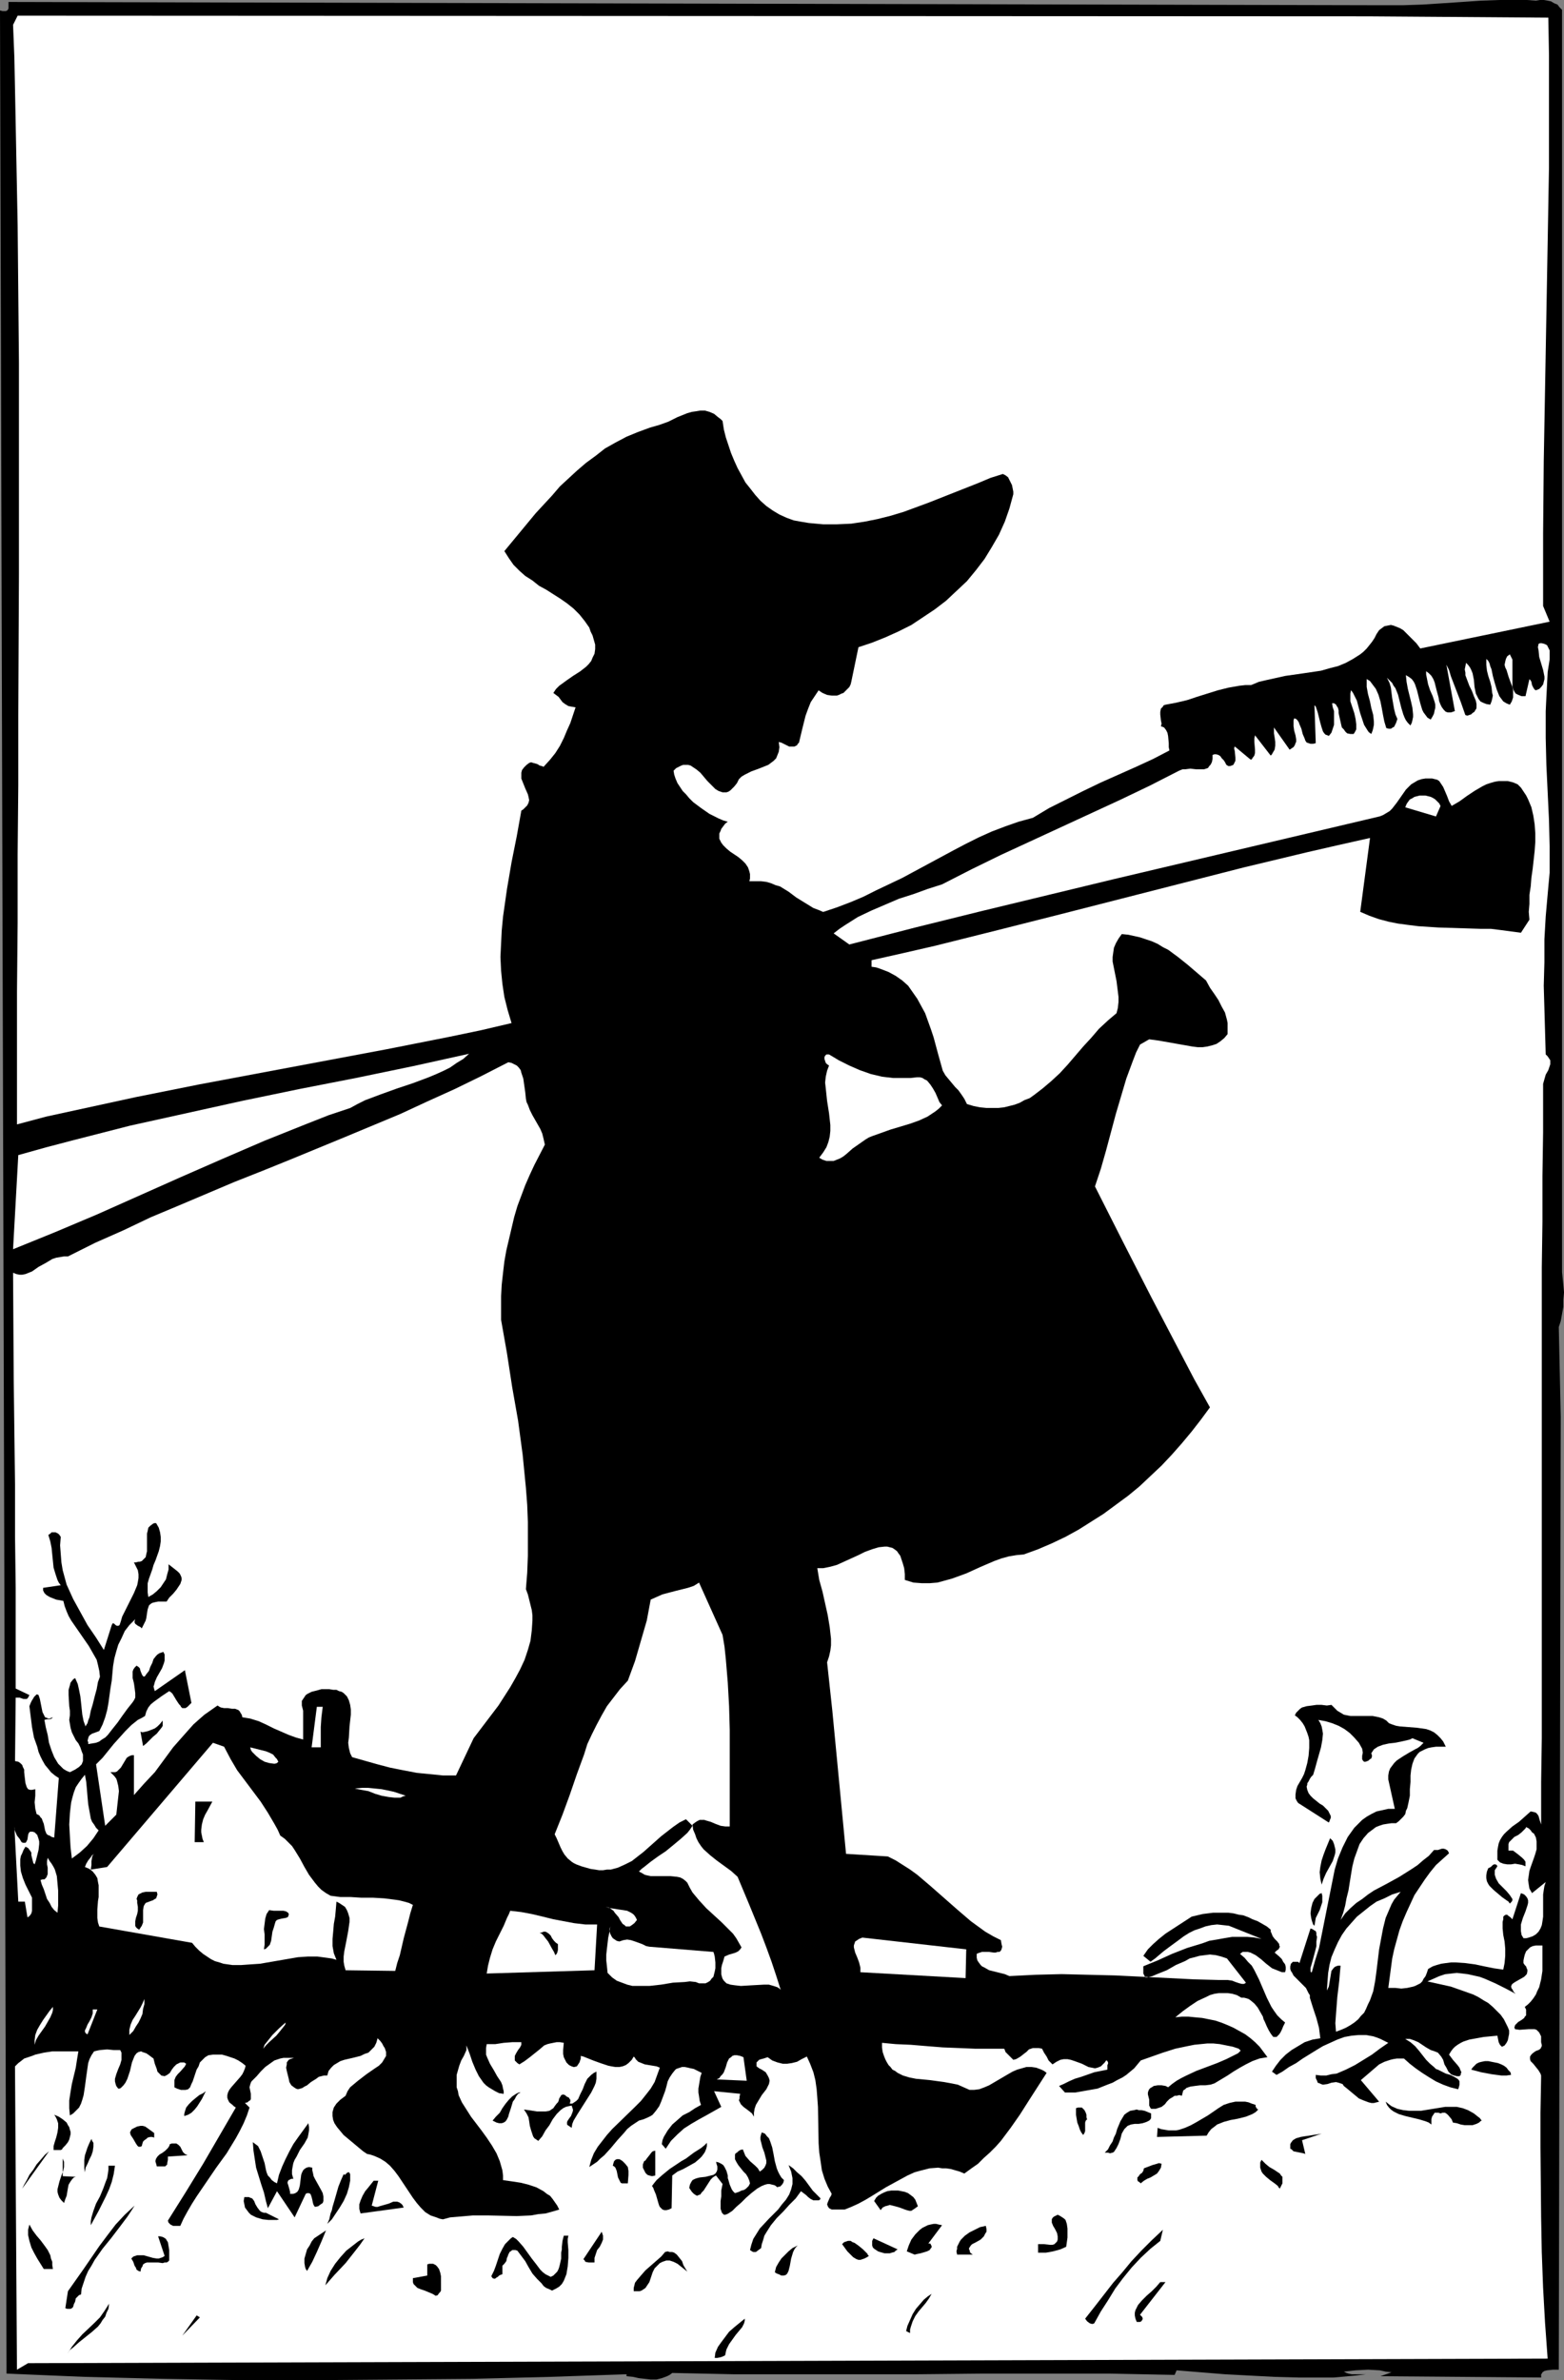 <?xml version="1.0" encoding="UTF-8" standalone="no"?>
<svg
   version="1.0"
   width="102.354mm"
   height="155.668mm"
   id="svg83"
   sodipodi:docname="Girl Watering.wmf"
   xmlns:inkscape="http://www.inkscape.org/namespaces/inkscape"
   xmlns:sodipodi="http://sodipodi.sourceforge.net/DTD/sodipodi-0.dtd"
   xmlns="http://www.w3.org/2000/svg"
   xmlns:svg="http://www.w3.org/2000/svg">
  <rect width="100%" height="100%" fill="#808080" stroke="none"/>
  <sodipodi:namedview
     id="namedview83"
     pagecolor="#ffffff"
     bordercolor="#000000"
     borderopacity="0.25"
     inkscape:showpageshadow="2"
     inkscape:pageopacity="0.0"
     inkscape:pagecheckerboard="0"
     inkscape:deskcolor="#d1d1d1"
     inkscape:document-units="mm" />
  <defs
     id="defs1">
    <pattern
       id="WMFhbasepattern"
       patternUnits="userSpaceOnUse"
       width="6"
       height="6"
       x="0"
       y="0" />
  </defs>
  <path
     style="fill:#000000;fill-opacity:1;fill-rule:evenodd;stroke:none"
     d="M 386.367,2.424 V 314.456 l 0.162,1.616 0.162,1.616 0.162,1.778 -0.162,1.778 v 1.778 l -0.323,1.778 -0.323,1.778 -0.485,1.454 0.485,22.138 -0.485,235.6 h -0.646 -0.808 l -1.454,0.162 -0.646,0.162 -0.485,0.323 -0.162,0.323 -0.162,0.162 v 0.485 0.323 l -39.752,-0.323 2.747,-0.97 -1.454,-0.162 -1.454,-0.323 -2.909,-0.162 -3.07,0.162 -1.454,0.162 -1.454,0.162 0.646,0.323 0.485,0.162 0.808,0.162 h 0.646 1.454 1.454 l -2.585,0.323 -5.494,0.485 h -2.747 -5.817 l -5.979,-0.162 -6.141,-0.323 -6.141,-0.323 -5.979,-0.485 -5.979,-0.485 -0.485,1.131 -15.998,-0.323 h -15.998 -15.674 l -15.674,0.162 h -7.756 -7.756 -15.19 -15.19 l -15.028,-0.323 -0.646,0.485 -0.646,0.323 -1.293,0.485 -1.293,0.323 h -1.454 l -1.454,-0.162 -1.454,-0.162 -1.454,-0.323 -1.616,-0.162 v -0.485 l -18.906,0.646 -19.068,0.485 -19.068,0.162 -19.229,0.162 H 59.466 L 40.236,588.03 20.845,587.545 1.616,586.737 0,2.585 0.646,2.747 H 1.454 L 1.778,2.585 1.939,2.424 2.101,2.101 V 1.778 0.485 L 341.767,1.293 h 5.171 L 351.786,1.131 356.795,0.808 361.643,0.485 366.329,0.162 370.854,0 h 4.686 2.101 L 379.903,0.162 380.873,0 h 0.97 l 0.97,0.162 0.808,0.162 0.808,0.485 0.808,0.323 0.485,0.646 z"
     id="path1" />
  <path
     style="fill:#ffffff;fill-opacity:1;fill-rule:evenodd;stroke:none"
     d="m 382.973,4.363 0.162,9.372 v 9.372 18.26 l -0.323,18.421 -0.323,18.098 -0.323,18.098 -0.323,17.937 -0.162,17.937 v 17.937 l 1.616,3.878 -31.995,6.625 -0.97,-1.293 -1.293,-1.293 -1.293,-1.293 -0.646,-0.646 -0.808,-0.485 -0.808,-0.323 -0.808,-0.323 -0.646,-0.162 -0.808,0.162 -0.808,0.162 -0.646,0.485 -0.646,0.485 -0.646,0.97 -0.485,0.97 -0.646,0.97 -0.646,0.808 -0.646,0.808 -0.808,0.808 -0.808,0.646 -1.778,1.131 -1.778,0.97 -1.939,0.808 -1.939,0.485 -2.262,0.646 -4.363,0.646 -4.525,0.646 -4.363,0.97 -2.101,0.485 -1.939,0.808 h -1.454 l -1.454,0.162 -2.747,0.485 -2.585,0.646 -2.585,0.808 -2.585,0.808 -2.424,0.808 -2.747,0.646 -2.585,0.485 -0.485,0.162 -0.162,0.323 -0.485,0.485 -0.162,0.808 v 0.646 l 0.162,1.454 0.162,0.808 -0.162,0.646 0.485,0.162 0.323,0.162 0.485,0.646 0.323,0.646 0.162,0.808 0.162,1.778 v 0.97 l 0.162,0.808 -4.04,2.101 -4.201,1.939 -8.726,3.878 -4.363,2.101 -4.201,2.101 -4.201,2.101 -4.04,2.424 -3.555,0.97 -3.232,1.131 -3.393,1.293 -3.232,1.454 -3.232,1.616 -3.07,1.616 -12.604,6.787 -6.464,3.07 -3.232,1.616 -3.07,1.293 -3.393,1.293 -3.393,1.131 -1.131,-0.485 -1.293,-0.485 -2.101,-1.293 -2.101,-1.293 -1.939,-1.454 -2.101,-1.293 -1.131,-0.323 -1.131,-0.485 -1.131,-0.323 -1.293,-0.162 h -1.454 -1.454 l 0.162,-0.646 v -0.646 -0.485 l -0.162,-0.646 -0.323,-0.97 -0.646,-0.97 -0.808,-0.808 -0.97,-0.808 -0.97,-0.646 -0.97,-0.646 -0.97,-0.808 -0.808,-0.808 -0.485,-0.646 -0.485,-0.97 v -0.323 -0.485 -0.485 l 0.323,-0.646 0.162,-0.485 0.485,-0.646 0.485,-0.646 0.646,-0.485 -1.131,-0.323 -1.131,-0.485 -2.262,-1.131 -2.101,-1.454 -1.939,-1.454 -0.97,-0.97 -0.808,-0.97 -0.808,-0.808 -0.646,-0.97 -0.646,-0.97 -0.485,-1.131 -0.323,-0.97 -0.162,-0.97 0.646,-0.646 0.646,-0.323 0.646,-0.323 0.485,-0.162 h 0.646 0.485 l 0.646,0.162 0.485,0.323 0.97,0.646 0.97,0.808 1.778,2.101 0.97,0.97 0.97,0.97 0.808,0.485 0.485,0.162 0.485,0.162 h 0.485 0.485 l 0.485,-0.162 0.485,-0.323 0.485,-0.485 0.485,-0.485 0.646,-0.808 0.485,-0.97 0.646,-0.646 0.808,-0.485 1.616,-0.808 1.778,-0.646 1.616,-0.646 0.808,-0.323 0.646,-0.485 0.646,-0.485 0.646,-0.646 0.323,-0.808 0.323,-0.808 0.162,-1.131 -0.162,-1.293 0.646,0.162 0.646,0.323 1.293,0.646 h 0.646 0.646 l 0.646,-0.323 0.162,-0.323 0.323,-0.323 0.808,-3.393 0.808,-3.232 0.646,-1.778 0.646,-1.616 0.97,-1.454 0.97,-1.454 0.97,0.646 1.131,0.485 1.131,0.162 h 1.293 l 0.485,-0.162 0.646,-0.323 0.485,-0.162 0.485,-0.485 0.485,-0.485 0.485,-0.485 0.323,-0.646 0.162,-0.646 1.778,-8.564 3.393,-1.131 3.232,-1.293 3.232,-1.454 3.232,-1.616 2.909,-1.939 2.909,-1.939 2.747,-2.101 2.585,-2.424 2.585,-2.424 2.262,-2.747 2.101,-2.747 1.778,-2.909 1.778,-3.07 1.454,-3.232 1.131,-3.232 0.97,-3.555 v -0.646 l -0.162,-0.808 -0.162,-0.808 -0.323,-0.646 -0.323,-0.646 -0.323,-0.646 -0.646,-0.485 -0.646,-0.323 -3.07,0.97 -3.07,1.293 -6.141,2.424 -6.141,2.424 -3.07,1.131 -3.07,1.131 -3.232,0.97 -3.232,0.808 -3.232,0.646 -3.232,0.485 -3.555,0.162 h -3.393 l -1.778,-0.162 -1.778,-0.162 -1.939,-0.323 -1.778,-0.323 -1.778,-0.646 -1.778,-0.808 -1.616,-0.97 -1.616,-1.131 -1.454,-1.293 -1.293,-1.454 -1.131,-1.454 -1.293,-1.616 -0.97,-1.778 -0.97,-1.778 -0.808,-1.778 -0.808,-1.939 -0.646,-1.939 -0.646,-1.939 -0.485,-1.939 -0.323,-2.101 -0.485,-0.485 -0.646,-0.485 -0.97,-0.808 -1.131,-0.485 -1.131,-0.323 h -1.131 l -0.97,0.162 -1.131,0.162 -1.131,0.323 -2.424,0.97 -2.262,1.131 -2.262,0.808 -1.131,0.323 -1.131,0.323 -3.07,1.131 -2.747,1.131 -2.747,1.454 -2.585,1.454 -2.262,1.778 -2.424,1.778 -2.262,1.939 -2.101,1.939 -2.101,1.939 -1.939,2.262 -4.04,4.363 -3.878,4.686 -3.878,4.686 1.131,1.778 1.131,1.616 1.454,1.454 1.454,1.293 1.778,1.131 1.616,1.293 1.778,0.97 3.555,2.262 1.616,1.131 1.616,1.293 1.454,1.454 1.293,1.616 1.131,1.616 0.323,0.97 0.485,0.97 0.323,1.131 0.323,1.131 v 1.131 l -0.162,1.131 -0.485,0.97 -0.323,0.808 -0.646,0.808 -0.646,0.646 -1.454,1.131 -1.778,1.131 -1.616,1.131 -1.778,1.293 -0.808,0.808 -0.646,0.97 0.646,0.485 0.646,0.485 0.97,1.293 0.646,0.485 0.808,0.485 0.808,0.162 0.97,0.162 -1.293,3.878 -0.808,1.778 -0.808,1.939 -0.97,1.939 -1.131,1.778 -1.293,1.616 -1.616,1.778 -0.323,-0.162 -0.646,-0.162 -0.485,-0.323 -0.485,-0.162 -0.646,-0.162 -0.485,-0.162 -0.485,0.162 -0.646,0.485 -0.646,0.646 -0.485,0.646 -0.162,0.646 v 0.808 0.646 l 0.323,0.808 0.646,1.616 0.646,1.454 0.162,0.646 0.162,0.808 -0.162,0.646 -0.323,0.646 -0.646,0.646 -0.323,0.323 -0.485,0.323 -1.131,6.302 -1.293,6.464 -1.131,6.625 -0.485,3.393 -0.485,3.393 -0.323,3.393 -0.162,3.232 -0.162,3.393 0.162,3.393 0.323,3.232 0.485,3.232 0.808,3.232 0.97,3.232 -7.595,1.778 -7.756,1.616 -15.513,3.07 -15.513,2.909 -15.513,2.909 -15.513,2.909 -15.351,3.07 -7.433,1.616 -7.433,1.616 -7.433,1.616 -7.272,1.939 v -8.08 -8.241 -16.482 L 4.363,228.167 V 211.2 L 4.525,194.071 V 176.781 L 4.686,141.877 V 106.973 89.683 L 4.525,72.554 4.363,55.587 4.04,38.943 3.878,30.541 3.717,22.3 3.555,14.22 3.232,6.14 4.363,3.878 338.374,4.04 Z"
     id="path2" />
  <path
     style="fill:#ffffff;fill-opacity:1;fill-rule:evenodd;stroke:none"
     d="m 383.296,163.045 -0.485,3.07 -0.162,3.232 -0.162,3.07 -0.162,3.393 v 6.625 l 0.162,6.625 0.323,6.787 0.323,6.787 0.162,6.625 v 6.464 l -0.485,5.333 -0.485,5.494 -0.323,5.656 v 5.656 l -0.162,5.817 0.162,5.656 0.162,5.656 0.162,5.656 0.485,0.485 0.323,0.485 0.323,0.485 v 0.485 0.485 l -0.162,0.485 -0.323,0.97 -0.646,1.131 -0.323,1.131 -0.323,1.131 v 0.646 0.646 5.171 5.494 l -0.162,10.827 v 11.311 l -0.162,11.311 v 11.635 11.635 93.076 l -0.162,10.827 v 10.503 l -0.323,-0.97 -0.323,-1.131 -0.323,-0.485 -0.323,-0.323 -0.485,-0.162 -0.808,-0.162 -1.454,1.293 -1.454,1.293 -1.616,1.131 -1.454,1.293 -0.646,0.646 -0.485,0.646 -0.485,0.808 -0.323,0.808 -0.162,0.808 -0.162,0.97 v 1.131 1.131 l 0.323,0.323 0.323,0.323 0.808,0.323 0.97,0.162 h 0.97 l 0.97,-0.162 0.97,0.162 0.808,0.162 0.808,0.323 v -0.485 -0.646 l -0.323,-0.485 -0.485,-0.485 -0.97,-0.808 -0.646,-0.485 -0.646,-0.485 h -1.131 v -0.646 -0.485 -0.485 l 0.162,-0.485 0.646,-0.646 0.646,-0.646 0.97,-0.485 0.808,-0.646 0.646,-0.646 0.323,-0.323 0.162,-0.323 0.646,0.323 0.485,0.485 0.323,0.485 0.485,0.323 0.485,0.97 0.162,0.97 v 0.97 0.97 l -0.323,1.131 -0.323,0.97 -0.808,2.262 -0.323,0.97 -0.162,1.131 -0.162,1.131 0.162,1.131 0.162,0.97 0.646,1.131 3.393,-2.747 -0.323,0.97 -0.162,0.97 -0.162,1.131 v 1.131 4.363 l -0.162,1.131 -0.162,0.97 -0.323,0.808 -0.485,0.808 -0.646,0.646 -0.808,0.485 -0.97,0.323 -0.646,0.162 h -0.646 l -0.485,-0.808 -0.162,-0.97 v -0.808 -0.808 l 0.485,-1.616 0.646,-1.616 0.485,-1.454 0.162,-0.646 v -0.646 l -0.162,-0.485 -0.323,-0.485 -0.485,-0.485 -0.808,-0.323 -2.101,6.464 -0.485,-0.485 -0.646,-0.485 -0.162,-0.162 h -0.323 l -0.323,0.162 -0.323,0.323 v 0.646 l -0.162,0.646 v 1.616 l 0.162,1.616 0.323,1.616 0.162,1.778 v 1.778 l -0.162,1.778 -0.162,0.808 -0.162,0.808 -2.262,-0.323 -2.424,-0.485 -2.262,-0.485 -2.424,-0.323 -2.424,-0.162 h -1.131 l -1.293,0.162 -1.131,0.162 -1.131,0.323 -0.97,0.323 -1.131,0.646 -0.323,0.97 -0.323,0.808 -0.485,0.646 -0.323,0.646 -0.485,0.485 -0.646,0.323 -0.646,0.323 -0.485,0.162 -1.454,0.323 -1.454,0.162 -1.454,-0.162 h -1.778 l 0.323,-2.424 0.323,-2.424 0.323,-2.424 0.485,-2.262 1.293,-4.686 0.808,-2.262 0.97,-2.262 0.97,-2.101 0.97,-2.101 1.293,-1.939 1.293,-1.939 1.293,-1.778 1.454,-1.778 1.616,-1.454 1.616,-1.454 -0.162,-0.323 -0.162,-0.323 -0.485,-0.323 -0.485,-0.162 h -0.485 l -0.97,0.323 h -0.485 -0.485 l -1.293,1.454 -1.454,1.131 -1.293,1.131 -1.454,0.97 -3.07,1.939 -3.232,1.778 -3.07,1.616 -1.454,0.97 -1.454,1.131 -1.454,0.97 -1.454,1.293 -1.293,1.293 -1.131,1.616 0.646,-1.778 0.485,-1.778 0.323,-1.778 0.485,-1.939 0.646,-4.04 0.323,-1.939 0.485,-1.939 0.646,-1.778 0.646,-1.778 0.97,-1.454 1.131,-1.293 0.646,-0.485 0.646,-0.485 0.646,-0.485 0.808,-0.323 0.97,-0.323 0.97,-0.162 1.131,-0.162 h 1.131 l 0.646,-0.485 0.646,-0.646 0.485,-0.485 0.485,-0.646 0.162,-0.808 0.323,-0.646 0.323,-1.454 0.323,-1.616 v -1.616 l 0.162,-1.778 v -1.616 l 0.162,-1.454 0.323,-1.454 0.485,-1.293 0.808,-1.131 0.485,-0.485 0.646,-0.323 0.646,-0.323 0.808,-0.323 0.808,-0.162 1.131,-0.162 h 1.131 1.293 l -0.646,-1.293 -0.646,-0.808 -0.808,-0.808 -0.808,-0.646 -0.97,-0.485 -0.97,-0.323 -1.131,-0.162 -1.131,-0.162 -2.101,-0.162 -2.101,-0.162 -0.97,-0.162 -0.97,-0.323 -0.808,-0.323 -0.646,-0.646 -0.808,-0.485 -0.97,-0.323 -0.808,-0.162 -0.808,-0.162 h -1.778 -1.778 -1.939 l -0.808,-0.162 -0.808,-0.162 -0.808,-0.485 -0.808,-0.485 -0.646,-0.646 -0.808,-0.808 -1.131,0.162 -1.293,-0.162 h -1.293 l -1.131,0.162 -1.293,0.162 -1.131,0.323 -0.485,0.323 -0.485,0.485 -0.485,0.485 -0.323,0.646 0.646,0.485 0.646,0.646 0.646,0.808 0.485,0.808 0.323,0.808 0.323,0.808 0.323,0.97 0.162,0.808 v 1.939 l -0.162,1.939 -0.323,1.778 -0.485,1.778 -0.323,0.97 -0.485,0.97 -1.131,1.939 -0.323,0.97 -0.162,1.131 v 0.485 0.485 l 0.323,0.646 0.323,0.485 7.595,4.848 0.162,-0.323 0.162,-0.485 0.162,-0.323 v -0.485 l -0.323,-0.646 -0.323,-0.646 -0.646,-0.646 -0.646,-0.646 -0.808,-0.485 -0.808,-0.646 -0.808,-0.646 -0.646,-0.646 -0.485,-0.646 -0.323,-0.808 -0.162,-0.808 0.162,-0.485 v -0.323 l 0.323,-0.485 0.323,-0.646 0.323,-0.485 0.485,-0.485 0.485,-1.616 0.485,-1.778 0.97,-3.393 0.323,-1.778 0.162,-1.616 -0.162,-0.97 -0.162,-0.808 -0.323,-0.808 -0.485,-0.808 1.778,0.323 1.616,0.485 1.616,0.646 1.454,0.808 1.293,0.97 1.131,1.131 1.131,1.293 0.808,1.454 0.162,0.97 -0.162,0.808 v 0.808 l 0.162,0.323 0.323,0.323 h 0.323 l 0.485,-0.162 0.323,-0.162 0.323,-0.323 0.323,-0.162 0.162,-0.485 v -0.323 l -0.162,-0.485 0.323,-0.485 0.323,-0.485 0.485,-0.323 0.485,-0.323 1.293,-0.485 1.454,-0.323 1.454,-0.162 1.616,-0.323 1.454,-0.323 0.646,-0.162 0.646,-0.323 2.747,1.131 -0.323,0.323 -0.485,0.485 -0.646,0.485 -0.646,0.323 -1.454,0.808 -1.616,0.97 -1.454,0.97 -0.646,0.646 -0.485,0.646 -0.485,0.646 -0.323,0.808 -0.162,0.97 v 0.97 l 1.616,7.272 h -1.616 l -1.454,0.323 -1.454,0.323 -1.293,0.646 -1.131,0.646 -1.131,0.808 -0.97,0.97 -0.97,0.97 -0.808,1.131 -0.808,1.131 -0.646,1.293 -0.646,1.293 -1.131,2.747 -0.808,2.747 -1.293,6.464 -1.293,6.464 -0.646,3.232 -0.646,3.232 -0.97,3.07 -0.808,2.909 h -0.162 l -0.162,-0.162 v -0.323 -0.323 -0.323 l 0.162,-0.485 0.323,-1.131 0.646,-2.424 0.323,-1.293 v -1.131 l 0.162,-1.131 -0.162,-0.485 v -0.485 l -0.162,-0.485 -0.323,-0.162 -0.485,-0.323 -0.485,-0.162 -2.747,8.564 -0.162,-0.162 -0.162,-0.162 h -0.485 -0.808 l -0.485,0.485 -0.162,0.646 v 0.646 l 0.162,0.485 0.323,0.485 0.323,0.646 0.97,0.97 1.131,1.131 0.97,0.97 0.323,0.646 0.323,0.646 0.323,0.485 v 0.646 l 0.808,2.585 0.808,2.424 0.646,2.424 0.162,1.293 0.162,1.293 -1.939,0.323 -1.939,0.646 -1.616,0.97 -1.616,0.97 -1.454,1.131 -1.293,1.293 -1.131,1.454 -0.97,1.454 1.131,0.808 1.454,-0.808 1.616,-1.131 1.778,-0.97 1.616,-1.131 3.393,-2.101 1.616,-0.97 1.778,-0.808 1.778,-0.808 1.778,-0.646 1.778,-0.323 1.778,-0.162 h 1.778 l 1.778,0.323 0.97,0.323 0.808,0.323 0.97,0.485 0.97,0.485 -2.101,1.454 -1.939,1.454 -2.101,1.293 -2.101,1.293 -2.262,1.131 -1.131,0.485 -1.131,0.485 -1.293,0.162 -1.293,0.323 h -1.293 l -1.293,-0.162 v 0.808 l 0.323,0.646 0.162,0.485 0.485,0.162 0.323,0.162 0.485,0.162 1.131,-0.162 0.97,-0.323 1.131,-0.162 0.646,0.162 0.485,0.162 0.485,0.162 0.323,0.485 0.808,0.646 0.97,0.808 0.97,0.808 0.97,0.808 1.131,0.485 1.293,0.485 0.646,0.162 h 0.646 l 0.646,-0.162 0.646,-0.162 -4.525,-5.332 1.131,-0.97 1.131,-0.97 1.131,-0.97 1.131,-0.97 1.293,-0.646 1.454,-0.485 0.646,-0.162 0.97,-0.162 h 0.808 0.97 l 1.454,1.293 1.454,1.131 1.616,1.131 1.778,1.131 1.616,0.97 1.778,0.808 1.778,0.646 1.939,0.485 0.162,-0.485 0.162,-0.646 v -0.323 -0.485 l -0.162,-0.323 -0.323,-0.323 -0.808,-0.485 -0.97,-0.485 -1.131,-0.323 -0.97,-0.485 -0.97,-0.485 -0.485,-0.162 -0.485,-0.485 -0.97,-0.808 -0.97,-0.97 -1.778,-2.262 -0.97,-1.131 -1.131,-0.97 -1.293,-0.808 h 0.485 0.646 l 0.97,0.323 1.131,0.485 0.97,0.646 0.97,0.646 1.131,0.646 0.97,0.323 0.808,0.323 0.808,0.97 0.485,0.808 0.323,1.131 0.485,0.808 0.485,0.97 0.646,0.646 0.323,0.162 0.485,0.162 0.646,0.162 h 0.646 l 0.323,-0.323 v -0.323 l 0.162,-0.323 -0.162,-0.323 -0.323,-0.808 -0.485,-0.646 -1.131,-1.293 -0.485,-0.646 -0.485,-0.646 0.485,-0.808 0.485,-0.646 0.485,-0.485 0.646,-0.485 0.808,-0.485 0.646,-0.323 1.454,-0.485 1.778,-0.323 1.778,-0.323 3.393,-0.323 0.162,0.808 0.162,0.808 0.323,0.646 0.485,0.485 0.646,-0.323 0.485,-0.646 0.323,-0.646 0.162,-0.808 0.162,-0.808 v -0.808 l -0.323,-0.808 -0.323,-0.646 -0.646,-1.293 -0.808,-1.131 -0.97,-0.97 -0.97,-0.97 -1.131,-0.97 -1.131,-0.646 -1.293,-0.808 -1.293,-0.646 -2.747,-0.97 -2.747,-0.97 -2.909,-0.646 -2.909,-0.646 1.454,-0.646 1.454,-0.646 1.454,-0.485 1.454,-0.162 1.454,-0.162 1.454,0.162 1.293,0.162 1.454,0.323 1.454,0.323 1.293,0.485 2.585,1.131 2.585,1.293 2.424,1.293 -0.485,-0.485 -0.162,-0.323 -0.162,-0.323 -0.162,-0.162 -0.162,-0.485 0.162,-0.485 0.323,-0.323 0.485,-0.323 1.131,-0.646 1.131,-0.646 0.323,-0.323 0.323,-0.323 0.162,-0.646 v -0.485 l -0.162,-0.323 -0.162,-0.485 -0.323,-0.323 -0.323,-0.485 v -0.646 l 0.162,-0.808 0.162,-0.646 0.323,-0.808 0.485,-0.485 0.485,-0.485 0.646,-0.323 0.808,-0.162 h 1.616 v 2.101 2.101 2.101 l -0.323,2.101 -0.485,1.939 -0.485,0.97 -0.323,0.808 -0.646,0.97 -0.646,0.808 -0.646,0.646 -0.808,0.646 0.323,0.646 v 0.646 0.485 0.323 l -0.323,0.323 -0.162,0.323 -0.646,0.485 -0.808,0.485 -0.485,0.485 -0.323,0.323 v 0.162 l -0.162,0.323 0.162,0.485 1.131,0.162 2.262,-0.162 h 0.97 0.485 l 0.485,0.162 0.323,0.323 0.323,0.323 0.162,0.323 0.323,0.646 v 0.646 0.808 l 0.162,0.646 v 0.323 l -0.162,0.323 -0.162,0.323 -0.485,0.323 -0.485,0.162 -0.323,0.162 -0.646,0.485 -0.323,0.323 -0.323,0.485 v 0.323 0.323 l 0.162,0.485 0.646,0.646 0.646,0.808 0.646,0.808 0.485,0.808 0.162,0.485 v 0.485 l -0.162,8.726 v 8.564 l 0.162,17.129 0.162,8.726 0.323,8.726 0.485,8.726 0.646,8.888 -375.863,1.131 -2.747,1.616 -0.485,-74.978 0.808,-0.808 0.646,-0.485 0.808,-0.646 0.97,-0.323 0.97,-0.323 0.808,-0.323 2.101,-0.485 2.101,-0.323 h 2.101 4.363 l -0.323,1.939 -0.323,2.101 -0.97,4.04 -0.323,1.939 -0.323,2.101 v 1.939 l 0.162,1.778 0.808,-0.485 0.808,-0.808 0.646,-0.646 0.485,-0.97 0.323,-0.97 0.323,-1.131 0.323,-2.101 0.323,-2.424 0.323,-2.262 0.162,-1.131 0.323,-0.97 0.485,-0.97 0.646,-0.97 0.646,-0.162 0.808,-0.162 1.778,-0.162 1.616,0.162 h 1.616 l 0.323,0.646 v 0.646 0.485 0.646 l -0.323,1.131 -0.485,1.131 -0.485,1.293 -0.323,1.131 v 0.646 l 0.162,0.646 0.162,0.485 0.485,0.646 h 0.323 l 0.323,-0.162 0.646,-0.646 0.485,-0.646 0.485,-0.97 0.646,-1.939 0.485,-2.101 0.323,-0.808 0.323,-0.808 0.485,-0.646 0.485,-0.323 0.646,-0.162 0.323,0.162 0.485,0.162 0.485,0.162 0.485,0.323 0.646,0.485 0.646,0.485 0.323,1.293 0.485,1.293 0.162,0.646 0.485,0.485 0.485,0.485 0.808,0.162 0.323,-0.162 0.323,-0.162 0.646,-0.485 0.485,-0.808 0.485,-0.646 0.646,-0.646 0.646,-0.323 0.323,-0.162 h 0.485 0.485 l 0.485,0.323 -0.323,0.646 -1.131,1.293 -0.646,0.646 -0.485,0.646 -0.323,0.808 v 0.808 0.485 0.485 l 0.646,0.323 0.485,0.162 0.485,0.162 h 0.485 0.323 0.323 l 0.646,-0.162 0.485,-0.485 0.323,-0.808 0.323,-0.646 0.323,-0.97 0.646,-1.939 0.485,-0.808 0.323,-0.97 0.646,-0.646 0.646,-0.646 0.808,-0.485 1.131,-0.162 h 1.131 1.131 l 1.131,0.323 0.97,0.323 0.97,0.323 0.97,0.485 0.97,0.646 0.808,0.646 -0.162,0.646 -0.323,0.808 -0.323,0.646 -0.485,0.646 -1.131,1.293 -1.131,1.293 -0.485,0.646 -0.323,0.646 -0.162,0.646 v 0.646 l 0.162,0.485 0.323,0.646 0.808,0.646 0.323,0.323 0.485,0.323 -4.04,6.948 -4.04,6.948 -4.363,7.11 -4.363,6.948 0.162,0.485 0.485,0.485 0.323,0.162 0.323,0.162 h 0.808 0.97 l 0.808,-1.778 0.97,-1.778 1.131,-1.939 1.131,-1.778 2.424,-3.555 2.424,-3.555 2.585,-3.555 2.262,-3.717 0.97,-1.778 0.97,-1.939 0.808,-1.939 0.646,-1.939 -1.131,-1.131 0.646,-0.162 0.323,-0.323 0.323,-0.162 0.162,-0.323 v -0.646 -0.646 l -0.162,-0.808 -0.162,-0.808 0.162,-0.646 0.162,-0.485 0.162,-0.323 1.293,-1.293 0.97,-1.131 1.131,-1.131 1.131,-0.808 1.131,-0.808 1.454,-0.485 0.808,-0.162 h 0.808 0.808 0.97 l -0.485,0.162 -0.485,0.162 -0.323,0.162 -0.485,0.646 v 0.485 l -0.162,0.808 0.162,0.808 0.485,1.939 0.162,0.808 0.485,0.808 0.646,0.485 0.485,0.323 0.485,0.162 0.646,-0.162 0.485,-0.162 0.485,-0.323 0.646,-0.323 0.97,-0.808 1.293,-0.808 0.646,-0.485 0.646,-0.162 0.646,-0.162 h 0.808 l 0.323,-1.131 0.646,-0.808 0.646,-0.646 0.808,-0.485 0.808,-0.485 0.97,-0.323 2.101,-0.485 1.939,-0.485 0.97,-0.485 0.97,-0.323 0.646,-0.646 0.808,-0.808 0.485,-0.97 0.323,-1.131 0.646,0.646 0.485,0.646 0.323,0.646 0.323,0.485 0.162,0.485 0.162,0.485 v 0.485 0.485 l -0.485,0.808 -0.485,0.808 -0.808,0.808 -0.97,0.646 -2.101,1.454 -2.101,1.616 -0.97,0.808 -0.97,0.808 -0.646,0.97 -0.485,1.131 -0.646,0.485 -0.646,0.485 -0.485,0.485 -0.485,0.485 -0.646,0.97 -0.323,1.131 v 0.97 l 0.162,0.97 0.323,0.808 0.646,0.97 0.808,0.97 0.808,0.97 1.939,1.616 1.939,1.616 0.97,0.808 0.97,0.646 0.808,0.162 0.97,0.323 1.454,0.646 1.293,0.808 1.131,0.97 1.131,1.293 0.97,1.293 3.555,5.333 0.97,1.293 0.97,1.131 1.131,1.131 1.293,0.808 1.454,0.485 0.808,0.323 0.808,0.162 1.778,-0.485 1.939,-0.162 3.717,-0.323 h 3.555 l 7.272,0.162 3.555,-0.162 1.778,-0.323 1.778,-0.162 1.778,-0.485 1.616,-0.485 -0.485,-0.97 -1.131,-1.616 -0.646,-0.808 -0.808,-0.485 -0.808,-0.646 -1.778,-0.97 -1.939,-0.646 -1.939,-0.485 -2.101,-0.323 -2.262,-0.323 v -1.131 l -0.162,-1.293 -0.323,-1.131 -0.323,-1.131 -0.808,-1.939 -1.131,-1.939 -1.293,-1.939 -1.293,-1.778 -2.585,-3.393 -1.131,-1.778 -1.131,-1.778 -0.808,-1.778 -0.162,-0.97 -0.323,-0.97 v -0.97 -0.97 -1.131 l 0.323,-1.131 0.323,-1.131 0.485,-1.293 0.646,-1.131 0.646,-1.454 v -1.131 l 0.808,2.101 0.646,1.939 0.808,1.939 0.808,1.616 1.131,1.616 0.646,0.646 0.646,0.485 0.808,0.485 0.808,0.485 0.97,0.485 1.131,0.162 v -0.646 l -0.162,-0.646 -0.162,-0.808 -0.323,-0.808 -0.97,-1.454 -0.808,-1.454 -0.97,-1.616 -0.646,-1.454 -0.323,-0.808 v -0.808 -0.808 l 0.162,-0.97 h 1.131 0.97 l 2.101,-0.323 2.101,-0.162 h 1.131 1.131 v 0.323 0.323 l -0.323,0.646 -0.485,0.646 -0.485,0.808 -0.323,0.646 v 0.323 0.323 0.485 l 0.323,0.323 0.323,0.323 0.485,0.323 1.293,-0.808 1.293,-0.97 2.424,-1.939 1.131,-0.97 0.808,-0.323 0.646,-0.162 0.808,-0.162 0.808,-0.162 h 0.808 l 0.97,0.162 -0.162,1.778 v 0.97 l 0.162,0.808 0.323,0.646 0.323,0.646 0.646,0.646 0.646,0.323 0.485,0.162 h 0.162 l 0.646,-0.162 0.323,-0.485 0.323,-0.485 0.162,-0.485 0.162,-0.485 v -0.485 -0.162 l 0.646,0.162 0.808,0.323 1.616,0.646 1.778,0.646 1.939,0.646 0.808,0.162 0.97,0.162 h 0.97 l 0.808,-0.162 0.808,-0.323 0.646,-0.485 0.808,-0.808 0.485,-0.808 0.323,0.323 0.162,0.323 0.646,0.646 0.808,0.323 0.808,0.323 1.939,0.323 0.97,0.162 0.808,0.323 -0.646,1.778 -0.646,1.778 -0.97,1.616 -1.131,1.454 -1.293,1.616 -1.454,1.454 -5.656,5.494 -1.293,1.454 -1.131,1.454 -1.131,1.454 -0.97,1.616 -0.646,1.616 -0.485,1.778 0.97,-0.646 0.97,-0.646 0.808,-0.808 0.97,-0.808 1.616,-1.778 1.616,-1.939 1.616,-1.778 0.808,-0.97 0.97,-0.808 0.97,-0.646 0.97,-0.646 1.131,-0.323 1.131,-0.485 0.646,-0.323 0.485,-0.323 0.808,-0.97 0.808,-1.131 0.485,-1.131 0.97,-2.585 0.323,-1.131 0.323,-1.293 0.485,-0.97 0.646,-0.97 0.646,-0.808 0.323,-0.323 0.485,-0.162 0.485,-0.162 0.485,-0.162 h 0.646 l 0.808,0.162 0.646,0.162 0.808,0.162 0.97,0.485 0.97,0.485 -0.323,0.97 -0.162,0.97 -0.162,0.97 -0.162,0.97 v 0.97 l 0.162,0.97 0.162,1.131 0.323,0.97 -1.454,0.808 -1.454,0.97 -1.616,0.808 -1.293,1.131 -1.293,1.131 -1.131,1.454 -0.485,0.808 -0.485,0.808 -0.323,0.808 -0.162,0.97 0.97,1.131 0.646,-0.97 0.646,-0.97 1.616,-1.616 1.616,-1.454 1.778,-1.131 1.939,-1.131 1.778,-0.97 3.717,-2.101 -1.778,-3.878 6.464,0.646 -0.162,0.646 v 0.485 l -0.162,0.485 0.162,0.323 0.323,0.646 0.646,0.646 0.646,0.485 0.646,0.485 0.808,0.646 0.485,0.808 v -0.97 l 0.162,-0.97 0.323,-0.97 0.485,-0.808 0.97,-1.616 1.131,-1.454 0.323,-0.646 0.323,-0.646 0.162,-0.808 -0.162,-0.646 -0.323,-0.646 -0.485,-0.808 -0.485,-0.323 -0.485,-0.323 -0.646,-0.323 -0.646,-0.485 v -0.485 -0.485 l 0.323,-0.323 0.323,-0.323 0.485,-0.162 0.646,-0.162 0.97,-0.323 1.131,0.808 1.293,0.485 1.293,0.323 h 1.131 l 1.131,-0.162 1.293,-0.323 1.131,-0.646 1.293,-0.646 0.808,1.778 0.808,2.101 0.485,1.939 0.323,2.262 0.162,2.101 0.162,2.262 0.162,9.049 0.162,2.262 0.323,2.101 0.323,2.262 0.646,2.101 0.808,1.939 0.97,1.778 -0.162,0.485 -0.323,0.485 -0.485,1.131 -0.162,0.485 0.162,0.485 0.323,0.485 0.323,0.162 0.323,0.162 h 3.232 l 1.616,-0.646 1.778,-0.808 1.778,-0.97 1.616,-0.97 3.393,-2.101 3.555,-1.939 1.778,-0.97 1.778,-0.808 1.778,-0.485 1.939,-0.485 2.101,-0.162 0.97,0.162 h 0.97 l 1.131,0.162 1.131,0.323 1.131,0.323 1.131,0.485 1.778,-1.293 1.616,-1.131 1.454,-1.454 1.454,-1.293 1.454,-1.454 1.293,-1.454 2.424,-3.232 2.262,-3.232 2.262,-3.555 4.363,-6.787 -0.646,-0.485 -0.646,-0.323 -1.293,-0.485 -1.131,-0.162 h -1.293 l -1.131,0.323 -1.131,0.323 -1.131,0.485 -1.131,0.646 -4.686,2.747 -1.131,0.485 -1.293,0.485 -1.293,0.162 h -1.131 l -1.454,-0.646 -1.454,-0.646 -1.616,-0.323 -1.778,-0.323 -3.555,-0.485 -3.393,-0.323 -1.616,-0.323 -1.616,-0.485 -1.293,-0.646 -0.646,-0.485 -0.646,-0.323 -0.485,-0.646 -0.485,-0.485 -0.485,-0.808 -0.323,-0.646 -0.323,-0.808 -0.323,-0.97 -0.162,-1.131 v -1.131 l 3.393,0.323 3.717,0.162 3.878,0.323 4.04,0.323 4.04,0.162 3.878,0.162 h 3.717 1.939 1.616 l 0.162,0.323 0.162,0.485 0.646,0.646 0.323,0.323 0.323,0.323 0.646,0.646 0.646,-0.162 0.323,-0.162 0.808,-0.485 0.808,-0.646 0.646,-0.485 0.646,-0.646 0.97,-0.323 h 0.485 0.485 0.485 l 0.808,0.162 0.485,0.97 0.646,0.97 0.485,0.97 0.485,0.485 0.485,0.485 0.97,-0.646 0.97,-0.485 0.808,-0.162 h 0.97 l 0.808,0.162 0.97,0.323 1.778,0.646 1.616,0.808 0.808,0.162 0.808,0.162 0.646,-0.162 0.808,-0.323 0.646,-0.646 0.323,-0.323 0.323,-0.485 h 0.162 l 0.162,0.162 0.162,0.323 v 0.323 l -0.162,0.323 v 0.485 0.323 0.323 l -1.616,0.323 -1.616,0.323 -3.232,1.131 -1.616,0.485 -1.454,0.646 -1.293,0.646 -1.131,0.485 1.454,1.616 h 2.585 l 2.747,-0.485 2.747,-0.485 2.424,-0.97 1.293,-0.485 1.131,-0.646 1.293,-0.646 0.97,-0.646 0.97,-0.808 0.97,-0.808 0.808,-0.97 0.808,-0.97 2.747,-0.97 2.747,-0.97 3.07,-0.97 3.07,-0.646 1.616,-0.323 1.616,-0.162 1.616,-0.162 h 1.454 l 1.616,0.162 1.616,0.323 1.616,0.323 1.454,0.485 0.485,0.485 -0.646,0.646 -0.97,0.485 -0.97,0.485 -0.97,0.485 -2.262,0.97 -2.585,0.97 -2.585,0.97 -2.424,1.131 -1.293,0.646 -1.131,0.646 -1.131,0.808 -0.97,0.808 -0.646,-0.323 -0.97,-0.162 h -0.97 l -0.97,0.162 -0.485,0.323 -0.323,0.162 -0.323,0.323 -0.162,0.323 -0.162,0.485 v 0.485 l 0.162,0.646 0.162,0.646 v 1.454 l 0.162,0.323 0.162,0.323 0.162,0.162 h 0.485 0.646 l 0.485,-0.162 0.485,-0.162 0.485,-0.162 0.808,-0.646 0.485,-0.646 0.646,-0.646 0.808,-0.485 0.485,-0.323 h 0.485 l 0.646,-0.162 0.646,0.162 0.162,-0.646 0.162,-0.646 0.485,-0.323 0.323,-0.323 0.485,-0.162 0.485,-0.162 1.131,-0.162 1.293,-0.162 h 1.293 l 1.293,-0.162 0.485,-0.162 0.485,-0.162 1.616,-0.97 1.616,-0.97 1.454,-0.97 1.616,-0.97 1.454,-0.808 1.616,-0.808 1.778,-0.646 1.939,-0.323 -0.97,-1.293 -0.97,-1.293 -1.131,-1.131 -1.131,-0.97 -1.293,-0.97 -1.454,-0.808 -1.454,-0.808 -1.454,-0.646 -1.616,-0.646 -1.454,-0.485 -1.616,-0.323 -1.616,-0.323 -1.778,-0.162 -1.616,-0.162 h -1.616 l -1.616,0.162 1.778,-1.454 1.778,-1.293 1.939,-1.293 2.101,-0.97 0.97,-0.485 1.131,-0.323 1.131,-0.162 h 0.97 1.131 l 1.131,0.162 1.131,0.323 1.131,0.646 h 0.646 l 0.646,0.162 0.485,0.162 0.485,0.323 0.97,0.808 0.808,0.97 0.646,1.131 0.646,1.131 0.162,0.646 0.323,0.646 0.485,1.131 0.485,0.97 0.485,0.808 0.485,0.646 0.162,0.162 h 0.323 0.162 0.323 l 0.323,-0.323 0.323,-0.323 0.323,-0.485 0.323,-0.646 0.323,-0.808 0.485,-0.97 -0.97,-0.808 -0.97,-0.97 -0.808,-1.131 -0.646,-0.97 -1.131,-2.262 -0.97,-2.262 -0.97,-2.262 -1.131,-2.262 -0.646,-1.131 -0.97,-0.97 -0.808,-0.97 -1.131,-0.97 0.646,-0.485 h 0.646 0.646 l 0.646,0.162 0.646,0.323 0.646,0.323 1.293,0.97 1.293,1.131 1.454,1.131 0.808,0.323 0.808,0.323 0.808,0.323 h 0.808 l 0.162,-0.646 v -0.646 l -0.162,-0.646 -0.485,-0.646 -0.323,-0.646 -0.646,-0.646 -1.131,-0.97 0.485,-0.485 0.485,-0.323 0.162,-0.323 0.162,-0.323 -0.162,-0.323 v -0.323 l -0.485,-0.646 -0.646,-0.646 -0.485,-0.646 -0.323,-0.808 -0.162,-0.323 v -0.485 l -0.97,-0.808 -1.131,-0.646 -1.131,-0.646 -1.293,-0.485 -0.97,-0.485 -1.293,-0.485 -1.131,-0.162 -1.293,-0.323 -1.293,-0.162 h -1.131 -2.585 l -2.585,0.323 -2.747,0.646 -3.232,2.101 -3.232,2.101 -1.616,1.293 -1.454,1.293 -1.293,1.293 -1.131,1.616 1.778,1.454 1.131,-0.808 2.101,-1.778 1.293,-0.97 2.424,-1.778 1.293,-0.97 1.293,-0.808 1.293,-0.646 1.454,-0.485 1.293,-0.485 1.454,-0.323 1.454,-0.162 1.454,0.162 1.454,0.162 1.616,0.646 6.464,2.585 -1.778,-0.323 -1.778,-0.162 h -1.939 -1.778 l -1.939,0.323 -1.778,0.323 -1.939,0.323 -1.778,0.646 -3.717,1.131 -3.717,1.454 -3.555,1.616 -3.555,1.454 v 0.808 0.97 l 0.162,0.323 0.162,0.323 0.162,0.323 h 0.485 l 1.293,-0.323 1.131,-0.485 2.424,-0.97 2.262,-1.293 2.262,-0.97 1.131,-0.646 1.293,-0.323 1.131,-0.323 1.293,-0.162 1.293,-0.162 1.454,0.162 1.293,0.323 1.454,0.485 4.686,5.979 -0.162,0.162 -0.323,0.162 h -0.485 l -0.646,-0.162 -0.485,-0.162 -0.485,-0.162 -0.808,-0.323 -1.131,-0.162 h -0.97 -1.131 l -6.141,-0.162 -6.464,-0.323 -6.464,-0.323 -6.625,-0.323 -6.625,-0.162 -6.625,-0.162 -6.464,0.162 -3.232,0.162 -3.232,0.162 -1.131,-0.485 -1.293,-0.323 -1.293,-0.323 -1.293,-0.323 -1.131,-0.646 -0.646,-0.323 -0.323,-0.323 -0.485,-0.646 -0.323,-0.485 -0.162,-0.646 v -0.97 l 0.323,-0.162 0.485,-0.162 0.485,-0.162 h 0.485 1.293 l 1.131,0.162 h 0.485 l 0.485,-0.162 h 0.485 l 0.323,-0.323 0.162,-0.323 0.162,-0.646 -0.162,-0.646 -0.162,-0.97 -1.939,-0.97 -1.939,-1.131 -1.778,-1.293 -1.778,-1.293 -3.393,-2.909 -6.625,-5.817 -3.232,-2.747 -1.778,-1.293 -1.778,-1.131 -1.778,-1.131 -1.939,-0.97 -10.342,-0.646 -2.262,-23.592 -1.131,-11.796 -1.293,-11.958 0.485,-1.454 0.323,-1.454 0.162,-1.293 v -1.616 l -0.162,-1.454 -0.162,-1.454 -0.485,-2.909 -0.646,-2.909 -0.646,-2.909 -0.808,-2.909 -0.485,-2.909 h 0.646 0.808 l 1.616,-0.323 1.778,-0.485 1.778,-0.808 1.778,-0.808 1.778,-0.808 1.616,-0.808 1.778,-0.646 1.616,-0.485 1.454,-0.162 h 0.646 l 0.646,0.162 0.646,0.162 0.485,0.323 0.646,0.485 0.323,0.485 0.485,0.646 0.323,0.97 0.323,0.97 0.323,1.131 0.162,1.454 v 1.454 l 2.101,0.646 2.101,0.162 h 1.939 l 1.939,-0.162 1.778,-0.485 1.778,-0.485 1.778,-0.646 1.778,-0.646 3.555,-1.616 3.393,-1.454 1.778,-0.646 1.778,-0.485 1.939,-0.323 1.778,-0.162 3.555,-1.293 3.393,-1.454 3.393,-1.616 3.232,-1.778 3.07,-1.939 3.07,-1.939 3.07,-2.262 3.07,-2.262 2.747,-2.262 2.747,-2.585 2.747,-2.585 2.585,-2.747 2.424,-2.747 2.424,-2.909 2.262,-2.909 2.262,-3.07 -3.878,-6.948 -3.555,-6.787 -7.11,-13.574 -6.948,-13.574 -6.948,-13.735 1.454,-4.363 1.293,-4.525 2.424,-9.049 1.293,-4.363 1.293,-4.363 1.616,-4.363 0.808,-2.101 0.97,-1.939 2.262,-1.293 1.293,0.162 1.131,0.162 2.747,0.485 2.747,0.485 2.747,0.485 1.293,0.162 h 1.293 l 1.131,-0.162 1.293,-0.323 0.97,-0.323 0.97,-0.646 0.97,-0.808 0.808,-0.97 v -0.97 -0.97 -0.808 l -0.162,-0.808 -0.485,-1.778 -0.808,-1.454 -0.808,-1.616 -0.97,-1.454 -1.131,-1.616 -0.97,-1.778 -2.262,-1.939 -2.262,-1.939 -2.424,-1.939 -2.424,-1.778 -1.293,-0.646 -1.293,-0.808 -1.454,-0.646 -1.454,-0.485 -1.454,-0.485 -1.454,-0.323 -1.454,-0.323 -1.616,-0.162 -0.808,1.131 -0.646,1.131 -0.485,1.131 -0.162,1.131 -0.162,1.131 v 1.131 l 0.485,2.424 0.485,2.424 0.323,2.585 0.162,1.293 v 1.293 l -0.162,1.454 -0.323,1.293 -2.101,1.778 -2.262,2.101 -1.939,2.262 -1.939,2.101 -3.878,4.525 -1.939,2.101 -2.101,1.939 -2.101,1.778 -2.101,1.616 -1.131,0.808 -1.293,0.485 -1.131,0.646 -1.293,0.485 -1.293,0.323 -1.293,0.323 -1.454,0.162 h -1.454 -1.454 l -1.616,-0.162 -1.616,-0.323 -1.616,-0.485 -0.646,-1.293 -0.646,-0.97 -0.808,-1.131 -0.808,-0.808 -1.616,-1.939 -0.808,-0.97 -0.646,-1.131 -1.131,-4.04 -1.131,-4.201 -0.646,-1.939 -1.454,-4.04 -0.97,-1.778 -0.97,-1.778 -1.131,-1.616 -1.131,-1.616 -1.454,-1.293 -1.616,-1.131 -1.778,-0.97 -2.101,-0.808 -0.97,-0.323 -1.131,-0.162 v -1.616 l 7.918,-1.778 7.756,-1.778 15.513,-3.878 15.351,-3.878 15.19,-3.878 15.19,-3.878 15.19,-3.878 15.513,-3.717 7.756,-1.778 7.918,-1.778 -2.424,18.26 2.262,0.97 2.262,0.808 2.424,0.646 2.424,0.485 2.424,0.323 2.585,0.323 5.009,0.323 5.171,0.162 5.171,0.162 h 2.585 l 2.585,0.323 2.424,0.323 2.424,0.323 2.101,-3.232 -0.162,-1.939 0.162,-1.939 v -2.262 l 0.323,-2.101 0.162,-2.101 0.323,-2.262 0.485,-4.363 0.162,-2.262 v -2.101 l -0.162,-2.262 -0.323,-2.101 -0.485,-2.101 -0.808,-1.939 -0.485,-0.97 -0.646,-0.97 -0.646,-0.97 -0.808,-0.808 -1.131,-0.485 -1.293,-0.323 h -1.131 -1.131 l -0.97,0.162 -1.131,0.323 -0.97,0.323 -0.97,0.485 -1.939,1.131 -1.939,1.293 -1.778,1.293 -1.939,1.131 -0.646,-1.131 -0.485,-1.293 -0.485,-1.131 -0.485,-1.131 -0.646,-0.97 -0.323,-0.485 -0.485,-0.323 -0.646,-0.162 -0.646,-0.162 h -0.646 -0.97 l -0.97,0.162 -0.97,0.323 -0.808,0.485 -0.808,0.485 -0.646,0.646 -0.646,0.646 -1.131,1.616 -1.131,1.616 -1.131,1.454 -0.646,0.646 -0.808,0.485 -0.808,0.485 -0.808,0.323 -65.768,15.513 -32.803,7.918 -16.321,4.04 -16.321,4.201 -3.878,-2.747 1.454,-1.131 1.454,-0.97 3.07,-1.939 3.393,-1.616 3.393,-1.454 3.393,-1.454 3.555,-1.131 3.555,-1.293 3.555,-1.131 7.272,-3.717 7.272,-3.555 14.705,-6.787 14.705,-6.787 7.433,-3.555 7.272,-3.717 0.808,-0.323 h 0.646 l 1.293,-0.162 1.454,0.162 h 1.293 0.646 l 0.485,-0.162 0.485,-0.162 0.323,-0.485 0.323,-0.323 0.323,-0.646 0.162,-0.808 v -0.97 l 0.485,-0.162 h 0.323 l 0.646,0.162 0.485,0.323 0.323,0.485 0.485,0.485 0.323,0.485 0.323,0.646 0.485,0.323 h 0.485 l 0.485,-0.162 0.323,-0.162 0.162,-0.323 0.323,-0.646 v -0.808 l -0.162,-1.616 -0.162,-0.646 0.162,-0.485 3.878,3.232 h 0.323 l 0.162,-0.323 0.485,-0.646 0.162,-0.646 v -0.808 l -0.162,-1.939 v -0.808 l 0.162,-0.808 3.878,5.009 0.323,-0.323 0.162,-0.323 0.485,-0.808 0.162,-0.97 v -0.97 l -0.162,-1.131 -0.162,-0.97 v -0.323 -1.131 l 3.878,5.494 0.485,-0.323 0.485,-0.323 0.323,-0.485 0.162,-0.485 0.162,-0.323 v -0.646 l -0.162,-0.97 -0.323,-1.131 -0.162,-1.131 v -0.97 -0.485 l 0.162,-0.485 0.485,0.162 0.323,0.323 0.323,0.485 0.162,0.485 0.485,1.131 0.323,1.293 0.485,1.131 0.162,0.485 0.323,0.485 0.485,0.162 0.485,0.162 h 0.646 l 0.646,-0.162 -0.323,-9.372 0.323,0.323 0.162,0.485 0.323,0.97 0.323,1.293 0.323,1.293 0.323,1.131 0.323,0.97 0.323,0.485 0.323,0.323 0.485,0.162 0.323,0.162 0.646,-0.808 0.323,-0.97 0.323,-0.97 v -1.131 -1.131 -1.131 l -0.323,-0.97 -0.162,-0.97 h 0.485 l 0.485,0.323 0.162,0.323 0.323,0.485 0.162,0.646 v 0.646 l 0.323,1.454 0.323,1.454 0.162,0.646 0.485,0.485 0.323,0.485 0.485,0.485 0.808,0.162 h 0.808 l 0.323,-0.485 0.323,-0.646 v -0.646 -0.646 l -0.162,-1.293 -0.323,-1.454 -0.485,-1.454 -0.485,-1.454 v -1.293 -0.646 l 0.162,-0.808 0.485,0.646 0.323,0.646 0.646,1.293 0.808,3.07 0.485,1.454 0.485,1.454 0.808,1.293 0.323,0.485 0.646,0.485 0.323,-0.808 0.162,-0.646 0.162,-0.808 v -0.808 l -0.162,-1.616 -0.485,-1.778 -0.323,-1.616 -0.485,-1.778 -0.323,-1.778 v -0.97 -0.97 l 0.808,0.485 0.97,1.293 0.485,0.646 0.646,1.454 0.485,1.616 0.323,1.616 0.323,1.778 0.323,1.616 0.485,1.616 0.646,0.162 h 0.485 l 0.485,-0.323 0.323,-0.162 0.485,-0.97 0.323,-0.97 -0.485,-1.131 -0.323,-1.293 -0.485,-2.747 -0.162,-1.293 -0.162,-1.293 -0.323,-1.131 -0.646,-1.293 0.646,0.646 0.646,0.646 0.323,0.646 0.485,0.646 0.646,1.616 0.808,3.232 0.485,1.616 0.323,0.808 0.323,0.646 0.485,0.646 0.646,0.646 0.323,-0.646 0.162,-0.646 0.162,-0.808 v -0.646 l -0.162,-1.616 -0.323,-1.454 -0.808,-3.232 -0.323,-1.778 -0.162,-1.616 0.808,0.485 0.646,0.485 0.485,0.646 0.323,0.646 0.485,1.454 0.808,3.232 0.485,1.616 0.323,0.646 0.485,0.646 0.485,0.646 0.808,0.485 0.485,-0.808 0.323,-0.646 0.162,-0.808 0.162,-0.646 v -0.808 l -0.162,-0.646 -0.485,-1.454 -0.646,-1.454 -0.485,-1.454 -0.323,-1.616 -0.162,-0.808 v -0.808 l 0.646,0.485 0.646,0.646 0.485,0.808 0.323,0.808 0.485,1.939 0.485,1.778 0.162,0.97 0.323,0.808 0.323,0.646 0.485,0.646 0.485,0.485 0.485,0.162 h 0.808 l 0.485,-0.162 0.485,-0.162 -2.101,-11.473 0.646,1.293 0.485,1.616 2.424,6.302 1.131,3.232 0.485,0.162 0.485,-0.162 0.485,-0.162 0.323,-0.323 0.485,-0.323 0.162,-0.323 0.323,-0.485 V 174.68 174.034 l -0.162,-0.808 -0.485,-1.131 -0.485,-1.293 -0.646,-1.293 -0.485,-1.293 -0.485,-1.293 v -0.646 l -0.162,-0.808 0.162,-0.808 0.162,-0.808 0.485,0.485 0.485,0.646 0.323,0.646 0.323,0.808 0.323,1.616 0.162,1.778 0.323,1.616 0.323,0.646 0.323,0.646 0.485,0.646 0.646,0.323 0.808,0.323 0.97,0.162 0.323,-0.808 0.162,-0.646 0.162,-0.808 -0.162,-0.646 -0.162,-1.454 -0.323,-1.293 -0.485,-1.454 -0.323,-1.293 -0.162,-1.454 v -0.646 -0.808 l 0.485,0.485 0.323,0.646 0.162,0.646 0.323,0.808 0.323,1.616 0.485,1.778 0.485,1.616 0.323,0.808 0.323,0.808 0.485,0.646 0.485,0.646 0.808,0.485 0.808,0.323 0.485,-0.808 0.323,-0.97 v -0.808 -0.97 l -0.162,-0.808 -0.323,-0.808 -0.646,-1.778 -0.485,-1.616 -0.323,-0.646 -0.162,-0.646 0.162,-0.808 0.162,-0.646 0.323,-0.646 0.646,-0.485 0.323,0.646 0.323,0.646 v 1.616 1.778 1.616 0.808 0.808 l 0.162,0.646 0.323,0.646 0.323,0.485 0.646,0.323 0.808,0.323 h 0.97 l 0.97,-4.201 0.323,0.323 0.162,0.323 0.162,0.808 0.323,0.646 0.323,0.485 0.323,0.162 0.808,-0.323 0.485,-0.485 0.485,-0.646 0.162,-0.646 0.162,-0.646 v -0.646 l -0.323,-1.616 -0.485,-1.616 -0.485,-1.616 -0.162,-1.616 -0.162,-0.808 0.162,-0.808 0.323,-0.162 h 0.485 l 0.646,0.162 0.646,0.323 0.323,0.646 0.323,0.646 v 0.808 0.646 z"
     id="path3" />
  <path
     style="fill:#ffffff;fill-opacity:1;fill-rule:evenodd;stroke:none"
     d="m 356.311,199.242 -1.131,2.585 -7.595,-2.262 0.323,-0.808 0.323,-0.485 0.485,-0.646 0.646,-0.323 0.485,-0.323 0.646,-0.162 0.646,-0.162 h 0.646 0.808 l 0.646,0.162 0.646,0.162 0.646,0.323 0.485,0.323 0.485,0.485 0.485,0.485 z"
     id="path4" />
  <path
     style="fill:#ffffff;fill-opacity:1;fill-rule:evenodd;stroke:none"
     d="m 226.714,266.302 h 0.808 l 0.646,0.162 0.485,0.323 0.646,0.323 0.808,0.97 0.646,0.97 0.646,1.131 0.485,1.131 0.485,1.131 0.646,0.808 -0.808,0.808 -0.808,0.646 -0.97,0.646 -0.97,0.646 -2.101,0.97 -2.262,0.808 -4.848,1.454 -2.262,0.808 -2.262,0.808 -0.808,0.323 -0.808,0.485 -1.616,1.131 -1.616,1.131 -1.454,1.293 -0.808,0.646 -0.808,0.485 -0.808,0.323 -0.808,0.323 h -0.97 -0.808 l -0.97,-0.323 -0.808,-0.485 0.485,-0.646 0.485,-0.646 0.808,-1.293 0.485,-1.293 0.323,-1.293 0.162,-1.454 v -1.454 l -0.323,-2.909 -0.485,-3.07 -0.323,-3.07 -0.162,-1.454 0.162,-1.454 0.323,-1.454 0.485,-1.293 -0.485,-0.323 -0.323,-0.323 -0.162,-0.485 -0.162,-0.485 v -0.485 l 0.162,-0.323 0.323,-0.323 h 0.323 0.323 l 2.424,1.454 2.585,1.293 2.585,1.131 2.747,0.97 2.747,0.646 1.293,0.162 1.454,0.162 h 1.454 1.454 1.454 z"
     id="path5" />
  <path
     style="fill:#ffffff;fill-opacity:1;fill-rule:evenodd;stroke:none"
     d="m 116.023,260.485 -1.454,1.293 -1.616,0.97 -1.616,1.131 -1.616,0.808 -1.778,0.808 -1.939,0.808 -3.878,1.454 -3.878,1.293 -4.04,1.454 -3.878,1.454 -1.939,0.97 -1.778,0.97 -5.333,1.778 -5.333,2.101 -10.503,4.201 -10.503,4.525 -10.342,4.525 -20.684,9.211 -10.342,4.363 -10.342,4.201 1.293,-23.269 6.948,-1.939 6.787,-1.778 6.948,-1.778 6.948,-1.778 13.897,-3.07 13.897,-3.07 14.059,-2.909 14.059,-2.747 14.059,-2.909 z"
     id="path6" />
  <path
     style="fill:#ffffff;fill-opacity:1;fill-rule:evenodd;stroke:none"
     d="m 130.566,273.089 0.485,1.293 0.646,1.293 1.293,2.262 0.646,1.131 0.485,1.131 0.323,1.293 0.323,1.454 -2.585,5.009 -1.131,2.424 -1.131,2.585 -1.939,5.171 -0.808,2.747 -0.646,2.747 -0.646,2.747 -0.646,2.747 -0.485,2.747 -0.323,2.747 -0.323,2.909 -0.162,2.909 v 2.909 2.909 l 1.454,8.241 1.293,8.403 1.454,8.241 1.131,8.403 0.808,8.241 0.323,4.201 0.162,4.201 v 4.201 4.201 l -0.162,4.201 -0.323,4.04 0.485,1.293 0.323,1.293 0.323,1.293 0.323,1.293 0.162,1.293 v 1.293 l -0.162,2.424 -0.323,2.585 -0.646,2.262 -0.808,2.424 -1.131,2.424 -1.131,2.101 -1.293,2.262 -1.454,2.262 -1.454,2.262 -3.07,4.04 -3.07,4.04 -4.363,9.211 h -3.232 l -3.232,-0.323 -3.232,-0.323 -3.393,-0.646 -3.232,-0.646 -3.07,-0.808 -6.302,-1.778 -0.485,-0.97 -0.323,-1.293 -0.162,-1.293 0.162,-1.293 0.162,-2.747 0.323,-2.909 v -1.293 l -0.162,-1.131 -0.323,-1.131 -0.485,-0.97 -0.323,-0.323 -0.485,-0.485 -0.485,-0.323 -0.646,-0.162 -0.646,-0.323 h -0.808 l -0.97,-0.162 h -0.808 -1.131 l -1.131,0.323 -1.293,0.323 -0.97,0.485 -0.485,0.323 -0.323,0.485 -0.323,0.485 -0.323,0.485 v 0.485 0.646 l 0.162,0.646 0.162,0.646 v 7.11 l -1.778,-0.485 -1.778,-0.646 -3.717,-1.616 -1.939,-0.97 -1.778,-0.808 -2.101,-0.646 -1.939,-0.323 -0.162,-0.646 -0.323,-0.485 -0.162,-0.323 -0.323,-0.323 -0.808,-0.323 h -0.808 l -0.97,-0.162 H 55.426 l -0.808,-0.162 -0.323,-0.162 -0.485,-0.323 -1.616,1.131 -1.616,1.131 -1.293,1.131 -1.454,1.293 -2.585,2.909 -2.424,2.747 -2.262,3.07 -2.262,3.07 -2.585,2.747 -1.293,1.454 -1.293,1.454 v -9.857 h -0.485 l -0.485,0.162 -0.323,0.162 -0.485,0.323 -0.485,0.808 -0.97,1.616 -0.646,0.646 -0.323,0.323 -0.485,0.162 h -0.646 -0.485 l 0.485,0.485 0.485,0.485 0.485,0.646 0.162,0.485 0.162,0.646 0.162,0.646 0.162,1.293 -0.162,1.454 -0.323,2.909 -0.162,1.454 -2.747,2.747 -2.262,-15.19 1.616,-1.616 2.747,-3.393 1.454,-1.616 1.454,-1.616 1.454,-1.454 1.616,-1.293 0.97,-0.485 0.808,-0.485 0.323,-1.131 0.485,-0.97 0.646,-0.808 0.808,-0.646 1.778,-1.293 1.939,-1.293 0.485,0.323 0.323,0.323 0.485,0.808 0.485,0.808 0.646,0.97 0.323,0.323 0.162,0.323 0.323,0.323 h 0.485 0.323 l 0.485,-0.323 0.323,-0.323 0.646,-0.646 -1.616,-8.08 -7.433,5.171 -0.162,-0.485 -0.162,-0.646 0.162,-0.485 0.162,-0.646 0.485,-1.131 0.646,-1.131 0.646,-1.131 0.485,-1.293 0.162,-0.646 v -0.646 -0.808 l -0.323,-0.646 -0.485,0.162 -0.485,0.162 -0.485,0.323 -0.323,0.323 -0.646,0.808 -0.323,0.97 -0.485,0.97 -0.323,0.97 -0.646,0.808 -0.323,0.485 -0.323,0.162 -0.323,-0.323 -0.162,-0.323 -0.323,-0.808 -0.162,-0.646 -0.323,-0.323 -0.485,-0.323 -0.485,0.485 -0.323,0.485 -0.162,0.485 v 0.485 1.131 l 0.323,1.293 0.162,1.131 0.162,1.293 v 0.646 0.485 l -0.323,0.646 -0.323,0.485 -1.293,1.616 -1.293,1.778 -1.131,1.616 -1.293,1.616 -1.131,1.454 -0.646,0.646 -0.808,0.485 -0.646,0.485 -0.808,0.323 -0.97,0.162 -0.97,0.162 v -0.485 l -0.162,-0.323 0.162,-0.646 0.162,-0.485 0.323,-0.323 0.485,-0.323 0.485,-0.162 1.293,-0.485 0.808,-1.616 0.646,-1.778 0.485,-1.778 0.323,-1.778 0.485,-3.555 0.323,-1.939 0.323,-3.555 0.323,-1.939 0.485,-1.778 0.485,-1.616 0.808,-1.616 0.808,-1.778 1.131,-1.454 1.454,-1.454 -0.162,0.485 v 0.323 l 0.162,0.323 0.646,0.485 0.323,0.162 0.323,0.162 0.323,0.323 0.323,-0.646 0.323,-0.646 0.323,-0.646 0.162,-0.646 0.162,-1.131 0.162,-0.97 0.162,-0.485 0.162,-0.485 0.323,-0.323 0.485,-0.323 0.646,-0.162 0.808,-0.162 h 0.97 1.131 l 0.646,-0.97 0.97,-0.97 0.808,-0.97 0.646,-0.97 0.323,-0.485 0.162,-0.485 0.162,-0.485 v -0.485 l -0.162,-0.485 -0.323,-0.646 -0.485,-0.485 -0.808,-0.646 -1.454,-1.131 v 1.293 l -0.323,1.131 -0.323,1.293 -0.646,0.97 -0.646,0.97 -0.97,0.97 -0.97,0.808 -1.131,0.646 -0.162,-1.131 v -1.131 -1.131 l 0.323,-1.131 0.808,-2.262 0.323,-1.131 0.485,-1.131 0.808,-2.262 0.323,-1.293 0.162,-1.131 v -1.131 l -0.162,-1.131 -0.323,-1.131 -0.646,-1.131 h -0.485 l -0.323,0.162 -0.646,0.485 -0.485,0.485 -0.162,0.808 -0.162,0.646 v 0.97 1.616 1.778 l -0.162,0.646 -0.162,0.808 -0.485,0.485 -0.485,0.485 -0.485,0.162 h -0.323 l -0.646,0.162 H 33.126 l 0.485,0.97 0.485,0.97 0.162,0.97 v 0.97 l -0.162,0.97 -0.162,0.808 -0.808,1.939 -0.97,1.939 -0.485,0.97 -0.485,0.97 -0.97,1.939 -0.323,1.131 -0.323,0.97 -0.323,0.162 h -0.323 l -0.323,-0.162 -0.162,-0.162 -0.162,-0.162 -0.323,-0.162 -0.162,0.162 -0.162,0.323 -1.939,6.14 -1.939,-3.07 -2.101,-3.07 -1.778,-3.232 -1.778,-3.232 -0.808,-1.778 -0.808,-1.778 -0.485,-1.778 -0.485,-1.778 -0.323,-1.939 -0.162,-2.101 -0.162,-2.101 0.162,-2.101 -0.323,-0.485 -0.323,-0.323 -0.323,-0.162 -0.323,-0.162 h -0.485 -0.485 l -0.323,0.323 -0.485,0.323 0.485,1.616 0.323,1.616 0.323,3.232 0.162,1.616 0.485,1.616 0.485,1.454 0.323,0.646 0.485,0.646 -4.363,0.646 v 0.323 0.323 l 0.323,0.646 0.485,0.485 0.808,0.485 0.808,0.323 0.808,0.323 1.778,0.323 0.323,1.293 0.485,1.293 0.485,1.131 0.646,1.131 1.454,2.101 1.454,2.101 1.454,2.101 1.293,2.262 0.646,1.131 0.323,1.293 0.323,1.454 0.162,1.454 -0.485,1.293 -0.323,1.778 -0.485,1.778 -0.485,1.939 -0.485,1.616 -0.323,1.616 -0.323,0.808 -0.162,0.646 -0.323,0.485 -0.162,0.323 -0.485,-1.293 -0.323,-1.616 -0.323,-3.07 -0.162,-1.454 -0.323,-1.616 -0.323,-1.454 -0.646,-1.454 -0.485,0.323 -0.646,0.808 -0.162,0.646 -0.323,1.131 v 1.293 l 0.162,2.747 0.162,1.131 v 1.131 l -0.162,1.131 0.162,0.97 0.162,0.97 0.323,1.131 0.97,1.939 0.646,0.808 0.485,0.97 0.323,0.97 0.323,0.808 v 0.808 0.808 l -0.323,0.808 -0.323,0.323 -0.323,0.323 -0.485,0.323 -0.485,0.323 -0.646,0.323 -0.646,0.323 -0.808,-0.323 -0.808,-0.485 -0.646,-0.646 -0.646,-0.646 -0.485,-0.808 -0.485,-0.808 -0.646,-1.616 -0.646,-1.939 -0.323,-1.939 -0.485,-1.939 -0.323,-1.778 0.646,-0.162 H 12.281 l 0.485,-0.162 0.162,-0.162 0.162,-0.162 -0.485,0.162 -0.323,0.162 h -0.323 l -0.323,-0.162 -0.485,-0.162 -0.323,-0.646 -0.323,-0.646 -0.162,-0.808 -0.162,-0.808 -0.162,-0.808 -0.162,-0.808 -0.162,-0.485 -0.162,-0.485 -0.323,-0.162 H 9.049 l -0.162,0.162 -0.162,0.162 -0.323,0.323 -0.162,0.323 -0.323,0.485 -0.323,0.646 -0.323,0.808 0.646,5.171 0.485,2.585 0.808,2.262 0.323,1.293 0.485,1.131 0.485,0.97 0.646,1.131 0.808,0.97 0.646,0.808 0.97,0.808 0.97,0.646 -1.131,14.705 -0.646,-0.162 -0.485,-0.323 -0.485,-0.162 -0.323,-0.323 -0.323,-0.808 -0.323,-1.616 -0.323,-0.808 -0.162,-0.485 -0.323,-0.323 -0.323,-0.485 -0.646,-0.323 -0.162,-0.646 -0.162,-0.646 -0.162,-1.616 0.162,-1.616 v -1.616 l -0.808,0.162 H 7.433 L 6.948,442.275 6.625,441.79 6.464,441.305 6.302,440.821 6.14,439.528 5.979,438.074 v -0.646 L 5.656,436.781 5.494,436.296 5.009,435.811 4.525,435.488 3.717,435.326 3.878,419.652 H 4.363 4.848 l 0.485,0.162 0.485,0.162 h 0.323 0.485 l 0.323,-0.323 0.162,-0.323 0.162,-0.323 -3.393,-1.616 v -12.281 -12.604 l -0.162,-12.766 v -12.766 L 3.555,354.046 3.393,340.957 3.232,314.618 l 0.808,0.323 0.808,0.162 h 0.646 l 0.808,-0.162 0.808,-0.323 0.808,-0.323 1.616,-1.131 1.778,-0.97 1.616,-0.97 0.97,-0.323 0.97,-0.162 0.97,-0.162 h 0.97 l 6.787,-3.393 6.948,-3.07 6.787,-3.232 6.948,-2.909 13.735,-5.817 6.948,-2.747 6.787,-2.747 13.735,-5.656 13.574,-5.656 6.625,-3.07 6.787,-3.07 6.625,-3.232 6.625,-3.393 0.808,0.162 0.646,0.323 0.646,0.323 0.485,0.485 0.485,0.646 0.162,0.646 0.485,1.454 0.485,3.393 0.162,1.616 0.162,0.808 z"
     id="path7" />
  <path
     style="fill:#ffffff;fill-opacity:1;fill-rule:evenodd;stroke:none"
     d="m 178.721,404.139 0.485,2.909 0.323,3.07 0.485,5.817 0.323,5.817 0.162,5.817 v 17.775 6.14 h -0.485 -0.646 l -1.131,-0.162 -1.293,-0.485 -1.131,-0.485 -1.131,-0.323 -0.485,-0.162 h -0.646 -0.485 l -0.646,0.323 -0.485,0.323 -0.646,0.485 0.162,1.293 0.485,1.131 0.323,0.97 0.485,0.97 0.646,0.97 0.646,0.808 1.616,1.454 1.616,1.293 1.778,1.293 1.778,1.293 1.616,1.454 2.909,6.948 2.909,7.11 1.293,3.393 1.293,3.555 1.131,3.393 1.131,3.555 -0.323,-0.323 -0.485,-0.323 -0.97,-0.323 -1.131,-0.323 h -1.293 l -2.909,0.162 -2.747,0.162 -1.454,-0.162 -1.131,-0.162 -0.97,-0.323 -0.323,-0.323 -0.323,-0.323 -0.323,-0.485 -0.162,-0.485 -0.162,-0.646 v -0.646 -0.808 l 0.162,-0.808 0.323,-0.97 0.323,-1.131 1.131,-0.485 1.131,-0.323 0.485,-0.162 0.646,-0.323 0.485,-0.485 0.323,-0.485 -0.646,-1.131 -0.646,-1.131 -0.808,-1.131 -0.808,-0.808 -1.939,-1.939 -1.939,-1.778 -1.939,-1.778 -1.778,-1.939 -0.808,-0.97 -0.808,-0.97 -0.646,-1.131 -0.646,-1.293 -0.485,-0.485 -0.646,-0.485 -0.646,-0.323 -0.808,-0.162 -1.616,-0.162 h -1.454 -1.778 -1.616 l -0.808,-0.162 -0.646,-0.162 -0.808,-0.485 -0.646,-0.323 0.646,-0.646 0.646,-0.485 1.616,-1.293 1.778,-1.293 1.939,-1.293 1.778,-1.454 1.939,-1.616 1.616,-1.454 0.646,-0.808 0.646,-0.97 -1.616,-1.616 -1.616,0.808 -1.616,1.131 -1.454,1.131 -1.454,1.131 -2.909,2.585 -1.454,1.293 -1.454,1.131 -1.454,1.131 -1.616,0.808 -1.778,0.808 -1.778,0.485 h -0.97 l -0.97,0.162 h -0.97 l -0.97,-0.162 -1.131,-0.162 -1.131,-0.323 -1.131,-0.323 -1.293,-0.485 -0.646,-0.323 -0.485,-0.323 -0.97,-0.808 -0.808,-0.97 -0.485,-0.808 -0.485,-0.97 -0.485,-1.131 -0.485,-1.131 -0.485,-0.97 0.97,-2.424 0.97,-2.424 1.778,-4.848 1.778,-5.171 1.778,-4.848 0.808,-2.585 1.131,-2.424 1.131,-2.262 1.293,-2.424 1.293,-2.262 1.616,-2.101 1.616,-2.101 1.939,-2.101 1.778,-4.848 1.454,-5.009 1.454,-5.009 0.97,-5.171 1.454,-0.646 1.454,-0.646 3.07,-0.808 3.232,-0.808 1.454,-0.485 1.293,-0.808 z"
     id="path8" />
  <path
     style="fill:#ffffff;fill-opacity:1;fill-rule:evenodd;stroke:none"
     d="m 79.826,421.914 -0.162,1.293 -0.162,1.293 -0.162,2.424 v 3.717 1.293 h -2.262 l 1.293,-10.019 z"
     id="path9" />
  <path
     style="fill:#000000;fill-opacity:1;fill-rule:evenodd;stroke:none"
     d="m 35.389,431.61 -0.646,-3.555 0.485,0.162 0.808,-0.162 0.646,-0.162 0.808,-0.323 0.808,-0.323 0.646,-0.485 0.646,-0.646 0.646,-0.808 v 0.485 0.323 0.485 l -0.162,0.323 -0.646,0.808 -0.646,0.808 -0.97,0.808 -0.808,0.808 -0.808,0.808 z"
     id="path10" />
  <path
     style="fill:#ffffff;fill-opacity:1;fill-rule:evenodd;stroke:none"
     d="m 55.426,431.771 1.616,3.07 1.616,2.747 1.939,2.585 3.878,5.171 1.778,2.747 1.616,2.747 0.808,1.454 0.646,1.454 1.131,0.808 0.808,0.808 0.97,0.97 0.646,0.97 1.293,2.101 1.131,2.101 1.131,1.939 1.454,1.939 0.808,0.97 0.808,0.808 1.131,0.808 1.131,0.646 2.424,0.323 h 2.585 l 2.585,0.162 h 2.909 l 2.747,0.162 2.585,0.323 1.131,0.162 1.293,0.323 1.131,0.323 0.97,0.485 -0.646,2.101 -0.485,1.939 -1.131,4.201 -0.97,4.201 -0.646,1.939 -0.485,1.939 -12.281,-0.162 -0.323,-1.131 -0.162,-0.97 v -1.293 l 0.162,-1.293 0.485,-2.424 0.485,-2.585 0.162,-1.131 0.162,-1.131 v -0.97 l -0.323,-1.131 -0.323,-0.808 -0.485,-0.808 -0.485,-0.323 -0.485,-0.323 -0.485,-0.323 -0.646,-0.323 -0.162,1.939 -0.162,1.778 -0.323,1.778 -0.162,1.939 -0.162,1.778 v 1.778 l 0.323,1.778 0.323,0.808 0.323,0.808 -1.131,-0.323 -1.131,-0.162 -2.424,-0.323 h -2.424 l -2.424,0.162 -4.686,0.808 -4.686,0.808 -2.424,0.162 -2.262,0.162 h -2.101 l -2.262,-0.323 -0.97,-0.323 -1.131,-0.323 -0.97,-0.485 -0.97,-0.646 -0.97,-0.646 -0.97,-0.808 -0.97,-0.97 -0.808,-0.97 -22.946,-4.04 -0.323,-0.97 -0.162,-1.131 v -0.97 -1.131 l 0.162,-2.101 0.162,-0.97 v -0.97 -1.939 l -0.162,-0.808 -0.162,-0.97 -0.485,-0.808 -0.646,-0.808 -0.808,-0.646 -1.131,-0.485 0.323,-0.808 0.485,-0.808 0.646,-0.808 0.323,-0.485 0.485,-0.323 -0.323,0.323 -0.162,0.485 -0.162,0.97 v 0.97 l -0.162,1.131 4.04,-0.646 26.178,-30.702 z"
     id="path11" />
  <path
     style="fill:#ffffff;fill-opacity:1;fill-rule:evenodd;stroke:none"
     d="m 68.838,435.488 -0.162,0.162 -0.162,0.162 -0.485,0.162 H 67.707 l -1.131,-0.162 -1.131,-0.323 -1.131,-0.646 -0.97,-0.808 -0.485,-0.485 -0.485,-0.485 -0.323,-0.485 -0.162,-0.646 1.939,0.485 1.939,0.485 0.808,0.323 0.97,0.485 0.646,0.808 0.323,0.323 z"
     id="path12" />
  <path
     style="fill:#ffffff;fill-opacity:1;fill-rule:evenodd;stroke:none"
     d="m 21.007,438.72 0.323,1.778 0.162,1.778 0.162,1.939 0.162,1.778 0.323,1.778 0.323,1.778 0.323,0.808 0.485,0.646 0.485,0.808 0.646,0.646 -0.646,0.97 -0.646,0.97 -0.808,0.97 -0.808,0.97 -1.778,1.616 -1.939,1.454 -0.323,-2.747 -0.162,-2.747 -0.162,-2.909 0.162,-2.747 0.162,-1.454 0.162,-1.293 0.323,-1.293 0.323,-1.131 0.485,-1.293 0.646,-0.97 0.808,-1.131 z"
     id="path13" />
  <path
     style="fill:#ffffff;fill-opacity:1;fill-rule:evenodd;stroke:none"
     d="m 100.349,443.891 -0.646,0.162 -0.646,0.323 h -0.808 -0.646 l -1.454,-0.162 -1.778,-0.323 -1.616,-0.485 -1.616,-0.646 -1.778,-0.323 -1.616,-0.323 1.778,-0.162 h 1.616 l 1.616,0.162 1.616,0.162 1.616,0.323 1.454,0.323 1.454,0.485 z"
     id="path14" />
  <path
     style="fill:#000000;fill-opacity:1;fill-rule:evenodd;stroke:none"
     d="m 52.517,445.345 -1.131,2.101 -0.646,1.131 -0.485,1.131 -0.323,1.293 -0.162,1.293 v 0.646 l 0.162,0.808 0.162,0.808 0.323,0.808 h -2.262 l 0.162,-10.019 z"
     id="path15" />
  <path
     style="fill:#ffffff;fill-opacity:1;fill-rule:evenodd;stroke:none"
     d="m 5.333,455.364 0.323,0.162 h 0.646 l 0.162,-0.162 0.162,-0.323 0.162,-0.323 0.162,-1.131 0.162,-0.485 0.323,-0.323 H 8.08 l 0.485,0.162 0.323,0.323 0.323,0.323 0.162,0.485 0.162,0.485 0.162,0.646 v 0.646 l -0.162,1.454 -0.323,1.293 -0.323,1.293 -0.162,0.485 -0.162,0.485 -0.323,-0.323 -0.162,-0.646 -0.323,-1.293 v -0.646 l -0.323,-0.485 -0.485,-0.646 -0.323,-0.162 -0.323,-0.162 -0.485,0.808 -0.323,0.808 -0.323,0.646 -0.162,0.808 v 0.808 0.808 l 0.162,1.454 0.485,1.616 0.646,1.616 0.808,1.616 0.808,1.616 v 0.485 0.646 1.454 0.646 l -0.162,0.646 -0.323,0.485 -0.323,0.323 -0.323,0.162 -0.646,-3.878 H 4.525 L 3.555,451.486 v 0.646 l 0.162,0.485 0.485,1.131 0.646,0.808 z"
     id="path16" />
  <path
     style="fill:#000000;fill-opacity:1;fill-rule:evenodd;stroke:none"
     d="m 326.901,465.867 -0.323,-1.454 -0.162,-1.616 0.162,-1.293 0.323,-1.616 0.485,-1.454 0.485,-1.293 1.131,-2.747 0.646,0.646 0.323,0.808 0.162,0.646 0.162,0.646 v 0.808 l -0.162,0.646 -0.485,1.454 -0.808,1.454 -0.808,1.454 -0.646,1.454 z"
     id="path17" />
  <path
     style="fill:#000000;fill-opacity:1;fill-rule:evenodd;stroke:none"
     d="m 374.086,469.422 v 0.323 l -0.162,0.323 -0.485,0.485 -0.323,-0.485 -0.485,-0.323 -1.131,-0.808 -2.101,-1.778 -0.97,-0.97 -0.323,-0.485 -0.323,-0.646 -0.162,-0.808 v -0.646 l 0.162,-0.97 0.323,-0.808 0.646,-0.323 0.485,-0.485 0.323,-0.162 h 0.323 l 0.323,0.162 0.162,0.323 -0.323,0.485 -0.323,0.485 v 0.646 0.485 l 0.162,0.485 0.162,0.485 0.646,1.131 0.97,0.97 0.97,0.97 0.808,0.97 z"
     id="path18" />
  <path
     style="fill:#ffffff;fill-opacity:1;fill-rule:evenodd;stroke:none"
     d="m 14.22,472.816 -0.808,-0.646 -0.646,-0.808 -0.485,-0.97 -0.646,-0.97 -0.808,-2.424 -0.485,-1.131 -0.323,-1.131 0.485,-0.162 h 0.485 l 0.323,-0.323 0.162,-0.162 0.323,-0.808 v -0.646 -0.97 l -0.162,-0.808 v -0.808 l 0.162,-0.808 0.485,0.808 0.485,0.646 0.485,0.808 0.323,0.646 0.485,1.616 0.162,1.778 0.162,1.778 v 3.717 z"
     id="path19" />
  <path
     style="fill:#ffffff;fill-opacity:1;fill-rule:evenodd;stroke:none"
     d="m 346.453,467.645 -0.808,0.97 -0.808,0.97 -0.646,1.131 -0.485,1.131 -0.485,1.131 -0.485,1.131 -0.646,2.585 -0.485,2.585 -0.485,2.585 -0.646,5.333 -0.323,2.424 -0.485,2.585 -0.808,2.262 -0.485,0.97 -0.485,1.131 -0.485,0.97 -0.808,0.808 -0.646,0.808 -0.97,0.808 -0.97,0.646 -1.131,0.646 -1.131,0.485 -1.293,0.485 -0.162,-2.101 0.162,-2.262 0.323,-4.201 0.485,-4.04 0.162,-1.939 0.162,-1.778 h -0.646 l -0.485,0.162 -0.323,0.162 -0.323,0.323 -0.485,0.646 -0.162,0.97 -0.162,0.97 -0.162,0.97 -0.162,0.97 -0.485,0.97 0.162,-2.262 0.162,-2.101 0.323,-1.939 0.485,-1.939 0.808,-1.939 0.808,-1.778 0.97,-1.778 1.131,-1.616 1.293,-1.454 1.293,-1.454 1.616,-1.293 1.616,-1.293 1.616,-1.131 1.939,-0.808 1.939,-0.97 z"
     id="path20" />
  <path
     style="fill:#000000;fill-opacity:1;fill-rule:evenodd;stroke:none"
     d="m 326.901,467.968 0.162,0.646 v 0.485 1.131 l -0.323,0.97 -0.323,0.97 -0.485,0.97 -0.485,0.97 -0.162,0.97 -0.162,0.97 -0.323,-0.323 -0.162,-0.485 -0.162,-0.485 -0.162,-0.646 -0.162,-1.131 0.162,-1.293 0.323,-1.293 0.485,-0.97 0.485,-0.485 0.808,-0.808 z"
     id="path21" />
  <path
     style="fill:#000000;fill-opacity:1;fill-rule:evenodd;stroke:none"
     d="m 38.782,467.645 0.162,0.646 -0.162,0.485 -0.162,0.485 -0.323,0.162 -0.485,0.323 -0.485,0.162 -1.293,0.485 -0.323,0.485 -0.162,0.323 -0.162,0.97 v 1.616 0.808 0.646 l -0.323,0.808 -0.323,0.485 -0.323,0.485 -0.485,-0.323 -0.323,-0.323 -0.162,-0.323 v -0.323 -0.808 l 0.162,-0.808 0.323,-0.97 0.162,-0.808 v -0.97 l -0.162,-0.97 v -0.646 l -0.162,-0.323 0.162,-0.485 0.162,-0.323 0.162,-0.323 0.323,-0.162 0.646,-0.323 0.808,-0.162 h 0.97 z"
     id="path22" />
  <path
     style="fill:#ffffff;fill-opacity:1;fill-rule:evenodd;stroke:none"
     d="m 157.552,474.593 -0.646,0.808 -0.646,0.485 -0.485,0.323 h -0.485 -0.485 l -0.323,-0.323 -0.485,-0.323 -0.323,-0.485 -0.323,-0.485 -0.323,-0.646 -0.97,-1.131 -0.323,-0.485 -0.646,-0.485 -0.485,-0.323 -0.808,-0.162 1.131,0.323 1.131,0.162 0.97,0.162 1.131,0.162 0.97,0.162 0.97,0.485 0.485,0.323 0.323,0.323 0.323,0.485 z"
     id="path23" />
  <path
     style="fill:#ffffff;fill-opacity:1;fill-rule:evenodd;stroke:none"
     d="m 147.695,475.724 -0.646,11.311 -26.663,0.808 0.323,-1.939 0.485,-1.939 0.646,-2.101 0.808,-1.939 0.97,-1.939 0.97,-1.939 0.808,-1.939 0.485,-0.97 0.323,-0.808 2.747,0.323 2.585,0.485 2.747,0.646 2.585,0.646 2.585,0.485 2.585,0.485 2.747,0.323 z"
     id="path24" />
  <path
     style="fill:#000000;fill-opacity:1;fill-rule:evenodd;stroke:none"
     d="m 71.262,472.816 0.162,0.323 v 0.162 l -0.162,0.485 -0.162,0.162 -0.485,0.162 -0.97,0.162 -0.646,0.162 -0.485,0.162 -0.323,0.323 -0.162,0.485 -0.323,1.131 -0.323,0.97 -0.162,1.131 -0.162,1.131 -0.323,0.97 -0.323,0.323 -0.323,0.323 -0.323,0.323 -0.485,0.162 0.162,-1.131 v -1.293 -1.293 l -0.162,-1.293 0.162,-1.293 0.162,-1.293 0.323,-1.131 0.323,-0.485 0.323,-0.485 1.131,0.162 h 1.293 1.131 l 0.646,0.162 z"
     id="path25" />
  <path
     style="fill:#ffffff;fill-opacity:1;fill-rule:evenodd;stroke:none"
     d="m 153.189,479.926 0.485,-0.162 0.485,-0.162 0.97,-0.162 0.97,0.162 0.97,0.323 1.778,0.646 0.97,0.485 0.808,0.162 15.836,1.293 0.162,0.485 0.162,0.646 0.162,1.454 v 1.454 l -0.162,0.808 -0.162,0.646 -0.162,0.646 -0.485,0.485 -0.323,0.485 -0.485,0.323 -0.646,0.323 h -0.808 -0.808 l -0.808,-0.323 -1.454,-0.162 -1.293,0.162 -2.909,0.162 -2.909,0.485 -2.909,0.323 h -1.454 -1.454 -1.293 l -1.293,-0.323 -1.293,-0.485 -1.293,-0.485 -1.131,-0.808 -1.131,-1.131 -0.162,-1.616 -0.162,-1.454 v -1.454 l 0.162,-1.454 0.323,-2.747 0.323,-1.454 0.162,-1.293 -0.162,0.646 v 0.485 l 0.162,0.646 0.323,0.646 0.323,0.485 0.485,0.323 0.485,0.323 z"
     id="path26" />
  <path
     style="fill:#000000;fill-opacity:1;fill-rule:evenodd;stroke:none"
     d="m 138,480.572 v 0.646 0.808 l -0.162,0.646 -0.162,0.323 -0.323,0.323 -0.323,-0.808 -0.485,-0.808 -0.97,-1.778 -0.646,-0.808 -0.485,-0.646 -0.485,-0.485 -0.485,-0.162 0.646,-0.162 0.323,-0.162 h 0.485 l 0.323,0.162 0.485,0.323 0.485,0.485 0.323,0.646 0.485,0.646 0.485,0.485 z"
     id="path27" />
  <path
     style="fill:#ffffff;fill-opacity:1;fill-rule:evenodd;stroke:none"
     d="m 238.833,488.975 -26.016,-1.454 v -0.485 -0.646 l -0.323,-1.293 -0.485,-1.293 -0.485,-1.131 -0.162,-0.646 -0.162,-0.646 v -0.485 l 0.162,-0.485 0.162,-0.485 0.485,-0.323 0.485,-0.323 0.808,-0.323 25.693,2.909 z"
     id="path28" />
  <path
     style="fill:#ffffff;fill-opacity:1;fill-rule:evenodd;stroke:none"
     d="m 31.995,503.033 v -1.293 l 0.323,-1.293 0.485,-1.131 0.646,-0.97 1.293,-2.101 0.485,-0.97 0.485,-1.131 v 1.293 l -0.323,1.131 -0.162,1.293 -0.485,1.131 -0.485,0.97 -0.646,0.97 -0.646,1.131 z"
     id="path29" />
  <path
     style="fill:#ffffff;fill-opacity:1;fill-rule:evenodd;stroke:none"
     d="m 8.564,505.457 v -0.646 -0.485 l 0.162,-1.293 0.485,-1.293 0.646,-1.131 0.808,-1.293 0.808,-1.131 0.808,-1.131 0.808,-0.97 v 0.808 l -0.162,0.646 -0.485,1.131 -0.646,1.131 -0.646,1.131 -1.616,2.262 -0.646,1.131 z"
     id="path30" />
  <path
     style="fill:#ffffff;fill-opacity:1;fill-rule:evenodd;stroke:none"
     d="m 21.653,502.872 -0.323,-0.162 -0.162,-0.162 -0.162,-0.323 v -0.323 l 0.323,-0.646 0.323,-0.808 0.485,-0.808 0.485,-0.97 0.323,-0.97 v -0.485 -0.485 h 1.131 z"
     id="path31" />
  <path
     style="fill:#ffffff;fill-opacity:1;fill-rule:evenodd;stroke:none"
     d="m 65.122,506.427 0.323,-0.97 0.646,-0.808 1.293,-1.616 1.616,-1.616 1.616,-1.454 v 0.323 l -0.162,0.323 -0.646,0.808 -0.646,0.808 -0.808,0.97 -1.778,1.616 -0.808,0.808 z"
     id="path32" />
  <path
     style="fill:#000000;fill-opacity:1;fill-rule:evenodd;stroke:none"
     d="m 373.763,512.89 -1.131,0.162 h -1.293 l -2.424,-0.323 -2.585,-0.485 -2.424,-0.646 0.323,-0.485 0.485,-0.485 0.485,-0.485 0.646,-0.323 0.646,-0.162 0.808,-0.162 h 0.808 l 0.808,0.162 0.808,0.162 0.808,0.162 0.808,0.323 0.646,0.323 0.646,0.485 0.485,0.646 0.485,0.485 z"
     id="path33" />
  <path
     style="fill:#ffffff;fill-opacity:1;fill-rule:evenodd;stroke:none"
     d="m 184.7,514.345 -7.433,-0.323 0.646,-0.323 0.323,-0.485 0.485,-0.485 0.323,-0.485 0.485,-1.293 0.323,-1.131 0.485,-0.97 0.485,-0.323 0.323,-0.323 0.485,-0.162 h 0.646 l 0.808,0.162 0.808,0.323 z"
     id="path34" />
  <path
     style="fill:#000000;fill-opacity:1;fill-rule:evenodd;stroke:none"
     d="m 141.393,525.979 -0.485,-0.323 -0.485,-0.323 -0.162,-0.162 v -0.323 -0.323 l 0.162,-0.323 0.323,-0.485 0.485,-0.646 0.323,-0.808 0.162,-0.485 v -0.323 l -0.162,-0.485 -0.162,-0.485 -0.808,0.162 -0.646,0.162 -0.646,0.323 -0.646,0.485 -0.485,0.485 -0.485,0.485 -0.97,1.293 -0.808,1.454 -0.97,1.293 -0.808,1.454 -0.97,1.131 -0.485,-0.323 -0.485,-0.323 -0.323,-0.485 -0.162,-0.485 -0.323,-0.97 -0.323,-1.131 -0.162,-1.131 -0.162,-0.97 -0.485,-0.97 -0.323,-0.485 -0.323,-0.485 1.131,0.162 2.101,0.323 h 1.131 0.97 l 0.97,-0.162 0.485,-0.323 0.485,-0.323 0.323,-0.485 0.485,-0.646 0.323,-0.323 0.162,-0.323 0.162,-0.646 0.323,-0.485 0.162,-0.323 0.485,-0.162 0.485,0.162 0.323,0.323 0.646,0.323 0.162,0.323 0.162,0.162 v 0.485 l -0.162,0.485 h 0.646 l 0.485,-0.323 0.485,-0.323 0.485,-0.485 0.485,-1.131 0.646,-1.293 0.485,-1.293 0.646,-1.293 0.485,-0.485 0.485,-0.485 0.646,-0.485 0.646,-0.323 v 0.97 0.808 l -0.162,0.97 -0.323,0.808 -0.808,1.616 -1.131,1.778 -1.131,1.778 -1.131,1.778 -0.97,1.616 -0.323,0.808 z"
     id="path35" />
  <path
     style="fill:#000000;fill-opacity:1;fill-rule:evenodd;stroke:none"
     d="m 128.789,517.253 -0.646,0.323 -0.485,0.646 -0.323,0.646 -0.485,0.646 -0.485,1.616 -0.485,1.454 -0.162,0.646 -0.323,0.646 -0.323,0.485 -0.485,0.323 -0.485,0.162 h -0.646 l -0.646,-0.162 -0.97,-0.485 0.808,-0.97 0.97,-0.97 0.646,-1.131 0.808,-1.131 0.808,-0.97 0.808,-0.808 0.97,-0.646 0.646,-0.323 z"
     id="path36" />
  <path
     style="fill:#000000;fill-opacity:1;fill-rule:evenodd;stroke:none"
     d="m 50.902,516.93 -0.485,0.97 -0.485,0.97 -1.131,1.778 -0.646,0.808 -0.808,0.808 -0.808,0.485 -0.97,0.323 v -0.485 l 0.162,-0.646 0.323,-0.97 0.646,-0.808 0.808,-0.808 0.97,-0.808 0.808,-0.646 0.97,-0.485 z"
     id="path37" />
  <path
     style="fill:#000000;fill-opacity:1;fill-rule:evenodd;stroke:none"
     d="m 366.006,523.555 0.485,0.646 -0.323,0.162 -0.323,0.323 -0.646,0.323 -0.97,0.323 h -0.97 -0.97 l -0.97,-0.162 -0.97,-0.323 -0.97,-0.162 -0.323,-0.808 -0.808,-0.97 -0.323,-0.323 -0.485,-0.323 h -0.646 l -0.485,0.162 -0.485,-0.162 h -0.323 -0.323 -0.323 l -0.323,0.485 -0.323,0.485 -0.162,0.646 v 0.485 0.808 l -0.646,-0.485 -0.808,-0.323 -1.616,-0.485 -3.393,-0.808 -1.616,-0.485 -0.646,-0.323 -0.646,-0.323 -0.646,-0.485 -0.485,-0.485 -0.485,-0.646 -0.323,-0.808 0.808,0.646 0.646,0.485 1.454,0.646 1.454,0.323 1.454,0.162 h 1.454 1.454 l 5.979,-0.97 h 1.454 1.454 l 1.454,0.323 1.293,0.485 1.454,0.808 0.808,0.646 z"
     id="path38" />
  <path
     style="fill:#000000;fill-opacity:1;fill-rule:evenodd;stroke:none"
     d="m 310.58,520.323 v 0.485 l 0.162,0.162 0.162,0.323 0.323,0.162 -0.646,0.646 -0.808,0.485 -1.616,0.646 -1.939,0.485 -0.808,0.162 -0.97,0.162 -1.778,0.485 -0.808,0.323 -0.808,0.323 -0.808,0.646 -0.646,0.485 -0.646,0.808 -0.485,0.808 -12.281,0.323 0.162,-2.262 0.808,0.323 0.97,0.162 0.97,0.162 h 0.808 0.97 l 0.808,-0.162 1.454,-0.485 1.454,-0.646 1.454,-0.808 2.747,-1.616 2.585,-1.778 1.293,-0.808 1.454,-0.485 1.454,-0.323 h 0.808 0.808 0.808 l 0.808,0.162 0.808,0.323 z"
     id="path39" />
  <path
     style="fill:#000000;fill-opacity:1;fill-rule:evenodd;stroke:none"
     d="m 268.889,523.878 -0.323,0.323 -0.162,0.485 v 2.101 l -0.162,0.485 -0.323,0.485 -0.485,-0.646 -0.323,-0.646 -0.323,-0.97 -0.323,-0.808 -0.162,-0.97 -0.162,-0.97 v -0.808 -0.808 l 0.485,-0.162 h 0.323 0.646 l 0.323,0.323 0.323,0.323 0.323,0.646 0.162,0.485 v 0.646 z"
     id="path40" />
  <path
     style="fill:#000000;fill-opacity:1;fill-rule:evenodd;stroke:none"
     d="m 284.725,522.424 v 0.646 0.485 l -0.162,0.323 -0.323,0.323 -0.323,0.162 -0.323,0.162 -0.97,0.323 -0.97,0.162 h -0.97 l -0.97,0.162 -0.808,0.323 -0.485,0.485 -0.323,0.323 -0.646,1.131 -0.323,1.293 -0.485,1.293 -0.485,0.97 -0.323,0.485 -0.323,0.485 -0.323,0.162 -0.646,0.162 -0.485,-0.162 h -0.808 l 0.808,-0.808 0.485,-0.97 0.646,-0.97 0.323,-0.97 0.485,-0.97 0.323,-1.131 0.808,-1.939 0.485,-0.808 0.485,-0.808 0.646,-0.485 0.808,-0.485 0.97,-0.162 0.646,-0.162 0.485,0.162 h 0.646 l 0.808,0.162 0.808,0.323 z"
     id="path41" />
  <path
     style="fill:#000000;fill-opacity:1;fill-rule:evenodd;stroke:none"
     d="m 15.513,530.988 -0.162,0.323 -0.323,0.162 h -0.485 -0.646 -0.646 v -0.97 l 0.323,-1.131 0.323,-0.97 0.323,-1.293 0.162,-1.131 v -1.131 l -0.162,-0.485 -0.162,-0.485 -0.323,-0.646 -0.323,-0.485 1.131,0.485 0.97,0.646 0.97,0.808 0.323,0.646 0.323,0.485 0.162,0.646 0.162,0.485 v 0.646 l -0.162,0.646 -0.162,0.646 -0.323,0.646 -0.646,0.808 z"
     id="path42" />
  <path
     style="fill:#000000;fill-opacity:1;fill-rule:evenodd;stroke:none"
     d="m 72.555,538.583 h -0.485 l -0.323,0.162 -0.323,0.162 -0.162,0.162 -0.162,0.485 0.162,0.485 0.323,1.131 0.162,0.646 v 0.485 h 0.808 l 0.485,-0.162 0.485,-0.323 0.323,-0.485 0.162,-0.485 0.162,-0.646 0.162,-1.293 0.162,-1.293 0.162,-0.485 0.323,-0.646 0.323,-0.323 0.485,-0.323 0.646,-0.162 0.808,0.162 v 0.646 l 0.162,0.646 0.162,0.808 0.323,0.646 1.616,2.909 0.323,0.646 0.162,0.808 v 0.485 0.646 l -0.162,0.485 -0.485,0.323 -0.646,0.485 -0.808,0.162 -0.323,-0.485 -0.162,-0.485 -0.162,-0.808 -0.162,-0.646 -0.162,-0.485 -0.162,-0.323 -0.323,-0.162 h -0.162 -0.323 l -0.323,0.162 -2.747,5.817 -4.363,-6.464 -2.262,4.201 -0.485,-1.778 -0.485,-2.101 -0.646,-1.939 -0.646,-2.101 -0.646,-2.101 -0.323,-2.101 -0.323,-2.101 -0.162,-2.101 0.646,0.485 0.646,0.485 0.323,0.646 0.323,0.646 0.485,1.454 0.485,1.454 0.323,1.616 0.162,0.646 0.323,0.808 0.485,0.485 0.485,0.646 0.646,0.485 0.646,0.323 0.485,-2.101 0.808,-2.101 0.808,-1.778 0.97,-1.939 0.97,-1.778 1.131,-1.616 2.585,-3.555 0.162,0.97 v 0.808 l -0.162,0.97 -0.162,0.808 -0.808,1.454 -1.131,1.616 -0.808,1.616 -0.485,0.808 -0.323,0.808 -0.162,0.808 -0.162,0.97 v 0.97 z"
     id="path43" />
  <path
     style="fill:#000000;fill-opacity:1;fill-rule:evenodd;stroke:none"
     d="m 322.053,529.049 0.808,3.393 -0.485,-0.162 -0.808,-0.162 -0.808,-0.162 -0.808,-0.162 -0.485,-0.485 -0.323,-0.162 v -0.323 -0.323 -0.485 l 0.162,-0.323 0.485,-0.646 0.808,-0.485 1.131,-0.323 0.97,-0.162 1.131,-0.162 0.97,-0.162 1.131,-0.162 0.97,-0.162 0.97,-0.323 z"
     id="path44" />
  <path
     style="fill:#000000;fill-opacity:1;fill-rule:evenodd;stroke:none"
     d="m 38.136,527.272 v 1.131 l -0.485,-0.162 h -0.485 l -0.646,0.162 -0.323,0.323 -0.485,0.323 -0.323,0.323 -0.162,0.485 -0.162,0.646 -0.323,0.162 h -0.162 -0.323 l -0.323,-0.323 -0.323,-0.485 -0.646,-1.131 -0.323,-0.485 -0.323,-0.485 -0.162,-0.646 0.162,-0.323 0.162,-0.323 0.162,-0.162 0.323,-0.162 0.323,-0.162 0.323,-0.162 0.323,-0.162 0.808,-0.162 h 0.485 l 0.646,0.162 0.485,0.323 z"
     id="path45" />
  <path
     style="fill:#000000;fill-opacity:1;fill-rule:evenodd;stroke:none"
     d="m 193.911,538.906 -0.162,0.646 -0.323,0.485 -0.485,0.485 h -0.323 l -0.323,0.162 -0.646,-0.485 -0.646,-0.162 -0.646,-0.162 h -0.485 l -0.646,0.162 -0.808,0.323 -1.131,0.646 -1.454,1.131 -1.293,1.131 -1.131,1.131 -1.293,1.131 -0.97,0.97 -0.485,0.323 -0.485,0.323 -0.323,0.162 -0.485,0.162 h -0.323 l -0.162,-0.162 -0.323,-0.323 -0.162,-0.485 -0.162,-0.485 v -0.808 -1.131 l 0.162,-1.131 v -1.454 l 0.323,-1.616 -1.616,-2.101 -0.323,0.162 -0.485,0.323 -0.485,0.485 -0.323,0.485 -1.454,2.262 -0.485,0.485 -0.323,0.485 -0.485,0.162 -0.323,0.162 -0.323,-0.162 -0.485,-0.323 -0.485,-0.485 -0.323,-0.485 -0.323,-0.485 0.162,-0.808 0.323,-0.646 0.323,-0.485 0.646,-0.323 0.485,-0.162 0.646,-0.162 1.454,-0.162 1.293,-0.323 0.646,-0.162 0.485,-0.323 0.323,-0.485 0.162,-0.485 v -0.808 l -0.162,-0.485 -0.162,-0.646 0.646,0.162 0.646,0.323 0.485,0.323 0.323,0.485 0.485,0.97 0.323,1.131 v 0.646 l 0.162,0.485 0.323,1.131 0.485,1.131 0.323,0.485 0.485,0.485 0.97,-0.323 0.646,-0.323 0.646,-0.162 0.485,-0.323 0.323,-0.323 0.323,-0.323 0.162,-0.323 0.162,-0.323 -0.162,-0.646 -0.323,-0.808 -0.485,-0.808 -0.646,-0.646 -1.293,-1.616 -0.485,-0.808 -0.323,-0.646 v -0.646 -0.485 l 0.162,-0.323 0.323,-0.162 0.323,-0.323 0.485,-0.323 0.646,-0.162 0.323,0.808 0.323,0.808 1.131,1.293 1.293,1.131 0.646,0.646 0.485,0.808 0.646,-0.485 0.485,-0.485 0.323,-0.646 0.162,-0.485 v -0.646 l -0.162,-0.646 -0.323,-1.293 -0.485,-1.293 -0.323,-1.293 -0.162,-0.646 v -0.646 l 0.162,-0.646 0.162,-0.485 0.808,0.323 0.485,0.646 0.485,0.485 0.323,0.808 0.485,1.454 0.323,1.616 0.323,1.778 0.485,1.778 0.323,0.808 0.323,0.646 0.485,0.808 z"
     id="path46" />
  <path
     style="fill:#000000;fill-opacity:1;fill-rule:evenodd;stroke:none"
     d="m 166.278,537.775 -0.162,8.08 -0.646,0.323 -0.646,0.162 h -0.485 l -0.485,-0.162 -0.323,-0.323 -0.323,-0.323 -0.162,-0.323 -0.162,-0.485 -0.646,-2.262 -0.485,-1.131 -0.162,-0.485 -0.323,-0.485 0.485,-0.646 0.646,-0.808 1.454,-1.293 1.778,-1.454 1.939,-1.293 0.97,-0.646 1.131,-0.646 1.939,-1.454 1.778,-1.131 0.808,-0.646 0.646,-0.646 v 0.808 l -0.162,0.646 -0.323,0.808 -0.323,0.485 -0.485,0.646 -0.485,0.485 -1.131,0.97 -1.454,0.808 -1.454,0.808 -1.454,0.646 z"
     id="path47" />
  <path
     style="fill:#000000;fill-opacity:1;fill-rule:evenodd;stroke:none"
     d="m 21.007,536.967 -0.162,-0.97 v -1.131 -0.97 l 0.162,-1.131 0.323,-0.97 0.323,-0.97 0.485,-1.131 0.485,-0.97 0.162,0.485 0.323,0.485 v 0.485 0.485 l -0.162,1.131 -0.323,0.97 -0.485,0.97 -0.485,1.131 -0.485,0.97 z"
     id="path48" />
  <path
     style="fill:#000000;fill-opacity:1;fill-rule:evenodd;stroke:none"
     d="m 46.377,532.766 -4.848,0.323 v 0.808 l -0.162,0.808 v 0.323 l -0.323,0.323 -0.162,0.162 h -0.485 -1.616 l -0.162,-0.646 -0.162,-0.485 v -0.323 l 0.162,-0.485 0.323,-0.485 0.485,-0.485 0.808,-0.485 0.646,-0.485 0.646,-0.646 0.323,-0.485 0.162,-0.485 0.485,-0.162 h 0.485 0.323 0.323 l 0.485,0.323 0.485,0.485 0.323,0.646 0.323,0.646 0.485,0.485 z"
     id="path49" />
  <path
     style="fill:#000000;fill-opacity:1;fill-rule:evenodd;stroke:none"
     d="m 162.077,537.775 -0.808,0.162 -0.646,-0.162 -0.485,-0.162 -0.485,-0.485 -0.323,-0.646 -0.323,-0.646 v -0.808 l 0.323,-0.808 0.323,-0.162 0.323,-0.485 0.646,-0.808 0.485,-0.646 0.323,-0.323 0.646,-0.162 z"
     id="path50" />
  <path
     style="fill:#000000;fill-opacity:1;fill-rule:evenodd;stroke:none"
     d="m 316.559,541.007 -0.323,-0.323 -0.162,-0.323 -0.808,-0.646 -1.131,-0.808 -0.97,-0.808 -0.808,-0.808 -0.323,-0.485 -0.162,-0.485 -0.162,-0.485 v -0.646 -0.646 l 0.323,-0.646 0.485,0.485 0.485,0.485 0.97,0.808 1.131,0.646 0.97,0.646 0.485,0.323 0.323,0.485 0.323,0.323 v 0.485 0.485 0.646 l -0.323,0.646 z"
     id="path51" />
  <path
     style="fill:#000000;fill-opacity:1;fill-rule:evenodd;stroke:none"
     d="m 5.494,541.007 0.485,-0.97 0.646,-1.131 0.646,-1.293 0.97,-1.293 0.808,-1.293 1.131,-1.293 0.97,-1.131 0.97,-0.808 z"
     id="path52" />
  <path
     style="fill:#000000;fill-opacity:1;fill-rule:evenodd;stroke:none"
     d="m 155.452,537.614 -0.162,2.101 h -0.485 -0.485 -0.485 l -0.323,-0.162 -0.162,-0.323 -0.162,-0.323 -0.323,-0.646 -0.162,-0.808 -0.162,-0.808 -0.323,-0.808 -0.323,-0.323 -0.323,-0.162 0.162,-0.646 0.162,-0.485 0.323,-0.323 0.323,-0.162 h 0.323 0.323 l 0.323,0.162 0.485,0.323 0.646,0.646 0.646,0.808 0.162,0.97 v 0.485 z"
     id="path53" />
  <path
     style="fill:#000000;fill-opacity:1;fill-rule:evenodd;stroke:none"
     d="m 287.311,534.867 -0.162,0.97 -0.485,0.808 -0.485,0.646 -0.808,0.485 -0.808,0.485 -0.808,0.323 -0.808,0.485 -0.808,0.646 -0.323,-0.323 -0.323,-0.162 -0.162,-0.323 v -0.162 -0.485 l 0.323,-0.323 0.323,-0.485 0.485,-0.323 0.323,-0.485 0.162,-0.646 2.101,-0.808 1.131,-0.323 0.485,-0.162 z"
     id="path54" />
  <path
     style="fill:#000000;fill-opacity:1;fill-rule:evenodd;stroke:none"
     d="m 18.745,538.098 -0.485,0.162 -0.323,0.323 -0.485,0.646 -0.485,0.808 -0.162,0.808 -0.323,1.939 -0.323,0.808 -0.323,0.97 -0.646,-0.646 -0.485,-0.646 -0.323,-0.808 -0.162,-0.646 v -0.646 l 0.162,-0.646 0.323,-1.293 0.485,-1.454 0.485,-1.293 0.162,-0.808 v -0.646 -0.646 l -0.323,-0.808 v 4.363 z"
     id="path55" />
  <path
     style="fill:#000000;fill-opacity:1;fill-rule:evenodd;stroke:none"
     d="m 202.96,543.431 -0.162,0.323 -0.323,0.162 h -0.646 -0.646 l -0.646,-0.323 -0.646,-0.485 -0.485,-0.485 -1.293,-0.97 -1.293,1.778 -1.616,1.616 -1.454,1.616 -1.616,1.616 -1.454,1.778 -1.131,1.778 -0.485,0.808 -0.323,1.131 -0.323,0.97 -0.162,0.97 -1.293,0.97 h -0.323 -0.323 l -0.323,-0.162 -0.485,-0.323 0.323,-1.293 0.485,-1.454 0.808,-1.293 0.808,-1.293 2.262,-2.424 2.262,-2.262 0.97,-1.293 0.97,-1.131 0.808,-1.293 0.485,-1.293 0.323,-1.293 v -0.808 -0.646 l -0.162,-0.808 -0.162,-0.808 -0.323,-0.808 -0.323,-0.808 1.131,0.808 0.97,0.97 1.131,0.97 0.97,1.131 1.778,2.424 0.97,0.97 z"
     id="path56" />
  <path
     style="fill:#000000;fill-opacity:1;fill-rule:evenodd;stroke:none"
     d="m 28.44,535.351 -0.323,2.101 -0.485,1.939 -0.646,1.778 -0.808,1.778 -1.778,3.555 -1.939,3.555 v -0.97 l 0.162,-0.97 0.485,-1.616 0.646,-1.778 0.97,-1.778 0.808,-1.939 0.646,-1.778 0.323,-0.808 0.162,-0.97 0.162,-1.131 v -0.97 z"
     id="path57" />
  <path
     style="fill:#000000;fill-opacity:1;fill-rule:evenodd;stroke:none"
     d="m 80.958,549.733 0.485,-1.131 0.323,-1.454 0.323,-0.808 0.162,-0.808 0.485,-1.616 0.97,-3.393 0.646,-1.616 0.646,-1.454 0.323,0.162 0.162,-0.162 0.162,-0.162 0.162,-0.162 0.323,-0.162 h 0.162 l 0.162,0.162 0.162,0.323 v 0.808 0.808 l -0.323,1.616 -0.485,1.616 -0.808,1.778 -0.97,1.616 -0.97,1.454 -0.97,1.454 z"
     id="path58" />
  <path
     style="fill:#000000;fill-opacity:1;fill-rule:evenodd;stroke:none"
     d="m 91.946,545.208 0.485,0.162 0.485,0.162 h 0.485 l 0.485,-0.162 1.131,-0.323 1.131,-0.323 1.131,-0.485 h 0.485 0.485 l 0.485,0.162 0.485,0.323 0.323,0.323 0.323,0.646 -10.665,1.454 -0.162,-0.485 -0.162,-0.646 v -1.131 l 0.323,-0.97 0.485,-1.131 0.646,-1.131 0.808,-0.97 0.646,-0.808 0.646,-0.808 h 1.131 z"
     id="path59" />
  <path
     style="fill:#000000;fill-opacity:1;fill-rule:evenodd;stroke:none"
     d="m 227.037,545.37 -0.646,0.485 -0.485,0.323 -0.485,0.323 h -0.485 l -0.646,-0.162 -0.485,-0.162 -1.293,-0.485 -1.131,-0.323 -0.646,-0.162 -0.646,-0.162 -0.485,0.162 -0.646,0.162 -0.646,0.323 -0.485,0.646 -1.616,-2.262 0.485,-0.808 0.485,-0.485 0.808,-0.485 0.646,-0.323 0.808,-0.323 0.97,-0.162 h 0.808 0.97 l 0.808,0.162 0.808,0.162 0.808,0.323 0.646,0.485 0.646,0.485 0.485,0.646 0.323,0.808 z"
     id="path60" />
  <path
     style="fill:#000000;fill-opacity:1;fill-rule:evenodd;stroke:none"
     d="m 65.768,546.986 3.232,1.616 -0.485,0.162 h -0.646 -1.454 l -1.454,-0.162 -1.616,-0.485 -0.646,-0.323 -0.646,-0.323 -0.485,-0.485 -0.485,-0.646 -0.485,-0.646 -0.162,-0.808 -0.162,-0.808 0.162,-0.97 h 0.646 0.485 l 0.323,0.162 0.485,0.162 0.485,0.646 0.323,0.808 0.485,0.808 0.485,0.646 0.323,0.323 0.323,0.162 0.485,0.162 z"
     id="path61" />
  <path
     style="fill:#000000;fill-opacity:1;fill-rule:evenodd;stroke:none"
     d="m 33.288,545.208 -0.808,1.293 -0.97,1.454 -1.939,2.585 -2.101,2.747 -2.101,2.585 -1.939,2.747 -0.808,1.454 -0.808,1.293 -0.646,1.454 -0.485,1.454 -0.485,1.454 -0.162,1.454 -0.485,0.162 -0.323,0.323 -0.485,0.485 -0.162,0.808 -0.323,0.646 -0.162,0.646 -0.162,0.162 -0.162,0.162 -0.323,0.162 h -0.323 -0.485 l -0.485,-0.162 0.646,-4.201 3.878,-5.494 3.878,-5.656 1.939,-2.585 2.101,-2.747 2.262,-2.424 z"
     id="path62" />
  <path
     style="fill:#000000;fill-opacity:1;fill-rule:evenodd;stroke:none"
     d="m 263.718,555.389 -1.454,0.646 -1.778,0.485 -0.808,0.162 -0.97,0.162 h -0.97 -0.97 v -2.101 h 0.646 0.808 l 1.454,0.162 h 0.646 l 0.485,-0.162 0.485,-0.485 0.162,-0.162 0.162,-0.485 v -0.323 -0.485 l -0.162,-0.808 -0.485,-0.97 -0.485,-0.808 -0.323,-0.808 v -0.485 -0.323 l 0.162,-0.323 0.323,-0.323 0.323,-0.162 0.646,-0.323 0.646,0.323 0.485,0.323 0.485,0.323 0.323,0.323 0.323,0.97 0.162,1.131 v 1.131 1.131 z"
     id="path63" />
  <path
     style="fill:#000000;fill-opacity:1;fill-rule:evenodd;stroke:none"
     d="m 233.016,550.056 -3.393,4.525 h 0.485 l 0.162,0.323 0.162,0.323 v 0.323 l -0.162,0.162 -0.323,0.485 -0.646,0.323 -1.616,0.485 -0.808,0.162 -0.646,0.162 -1.939,-0.808 0.485,-1.454 0.646,-1.454 0.97,-1.293 1.131,-1.131 0.646,-0.485 0.646,-0.323 0.646,-0.323 0.646,-0.162 0.808,-0.162 h 0.646 l 0.646,0.162 z"
     id="path64" />
  <path
     style="fill:#000000;fill-opacity:1;fill-rule:evenodd;stroke:none"
     d="m 243.842,550.218 0.162,0.808 v 0.646 l -0.323,0.485 -0.323,0.646 -0.323,0.323 -0.485,0.485 -1.131,0.646 -0.97,0.485 -0.323,0.323 -0.323,0.485 -0.162,0.323 0.162,0.323 0.162,0.646 0.646,0.485 h -3.878 l -0.162,-0.808 0.162,-0.646 v -0.485 l 0.646,-1.293 0.323,-0.485 0.97,-0.97 1.131,-0.808 1.293,-0.646 1.293,-0.646 z"
     id="path65" />
  <path
     style="fill:#000000;fill-opacity:1;fill-rule:evenodd;stroke:none"
     d="m 286.988,553.934 -2.424,1.939 -2.424,2.262 -2.262,2.424 -2.101,2.585 -1.939,2.585 -1.778,2.909 -1.778,2.747 -1.616,2.909 -0.323,0.162 h -0.323 l -0.485,-0.162 -0.646,-0.485 -0.485,-0.646 2.424,-3.07 2.262,-2.909 2.262,-2.909 2.262,-2.585 2.262,-2.747 2.424,-2.585 2.585,-2.585 2.747,-2.585 z"
     id="path66" />
  <path
     style="fill:#000000;fill-opacity:1;fill-rule:evenodd;stroke:none"
     d="m 13.089,560.883 h -2.262 l -0.808,-1.293 -0.808,-1.293 -0.808,-1.454 -0.646,-1.293 -0.485,-1.616 -0.323,-1.454 v -1.293 l 0.162,-0.646 0.162,-0.646 0.808,1.454 0.97,1.293 0.97,1.131 0.97,1.293 0.808,1.131 0.646,1.293 0.162,0.808 0.323,0.808 v 0.808 z"
     id="path67" />
  <path
     style="fill:#000000;fill-opacity:1;fill-rule:evenodd;stroke:none"
     d="m 147.049,559.267 h -0.646 -0.808 l -0.808,-0.162 -0.162,-0.323 -0.323,-0.323 4.525,-6.787 0.162,0.485 0.162,0.485 v 0.485 0.485 l -0.323,0.808 -0.485,0.97 -0.646,0.808 -0.323,0.97 -0.323,0.97 v 0.646 z"
     id="path68" />
  <path
     style="fill:#000000;fill-opacity:1;fill-rule:evenodd;stroke:none"
     d="m 75.948,561.368 -0.323,-0.485 -0.162,-0.485 -0.162,-0.97 v -1.131 l 0.323,-1.131 0.323,-1.131 0.646,-0.97 0.485,-0.97 0.646,-0.808 2.909,-1.939 -1.131,2.747 -1.131,2.585 -1.131,2.424 -0.646,1.131 z"
     id="path69" />
  <path
     style="fill:#000000;fill-opacity:1;fill-rule:evenodd;stroke:none"
     d="m 140.585,552.642 -0.162,0.808 v 0.808 l 0.162,1.939 v 1.939 l -0.162,2.101 -0.323,1.939 -0.323,0.808 -0.323,0.808 -0.485,0.808 -0.646,0.646 -0.808,0.485 -0.97,0.485 -0.646,-0.323 -0.808,-0.323 -0.646,-0.485 -0.485,-0.646 -1.131,-1.131 -1.131,-1.293 -0.97,-1.616 -0.808,-1.454 -0.97,-1.293 -0.97,-1.293 -0.485,-0.162 h -0.485 -0.323 l -0.162,0.162 -0.485,0.323 -0.323,0.646 -0.162,0.485 -0.162,0.323 -0.162,0.808 -0.485,0.646 -0.162,0.162 -0.323,0.323 v 2.101 l -0.485,0.162 -0.323,0.162 -0.323,0.323 -0.323,0.162 -0.162,0.162 -0.323,0.162 -0.485,-0.162 -0.323,-0.485 0.646,-1.293 0.485,-1.293 0.485,-1.454 0.485,-1.454 0.646,-1.293 0.646,-1.131 0.97,-0.97 0.485,-0.485 0.485,-0.323 0.808,0.485 0.646,0.646 1.131,1.293 2.101,2.909 1.131,1.454 0.97,1.293 0.646,0.646 0.646,0.485 0.646,0.323 0.646,0.323 0.646,-0.323 0.485,-0.485 0.485,-0.485 0.323,-0.646 0.162,-0.485 0.162,-0.646 0.323,-1.454 v -1.454 l 0.162,-0.808 v -0.646 l 0.162,-1.454 0.323,-1.293 z"
     id="path70" />
  <path
     style="fill:#000000;fill-opacity:1;fill-rule:evenodd;stroke:none"
     d="m 222.028,556.035 -0.485,0.323 -0.323,0.323 -0.646,0.162 -0.485,0.162 h -0.646 -0.646 l -1.131,-0.323 -0.485,-0.162 -0.485,-0.323 -0.485,-0.323 -0.323,-0.323 -0.162,-0.485 v -0.485 -0.646 l 0.323,-0.646 z"
     id="path71" />
  <path
     style="fill:#000000;fill-opacity:1;fill-rule:evenodd;stroke:none"
     d="m 214.917,557.651 -0.485,0.323 -0.646,0.323 -0.485,0.162 -0.485,0.162 h -0.485 l -0.485,-0.162 -0.808,-0.485 -0.646,-0.646 -0.808,-0.808 -1.293,-1.778 0.485,-0.485 0.485,-0.162 0.485,-0.162 h 0.646 l 0.485,0.323 0.485,0.162 1.131,0.808 0.97,0.808 0.808,0.808 0.323,0.323 v 0.162 l 0.162,0.162 z"
     id="path72" />
  <path
     style="fill:#000000;fill-opacity:1;fill-rule:evenodd;stroke:none"
     d="m 41.852,558.782 -0.323,0.323 -0.323,0.162 h -0.485 l -0.485,0.162 -1.131,-0.162 h -1.131 -1.131 -0.485 l -0.485,0.162 -0.485,0.323 -0.162,0.485 -0.323,0.485 -0.162,0.808 -0.485,-0.162 -0.485,-0.323 -0.162,-0.485 -0.323,-0.485 -0.162,-0.485 -0.162,-0.485 -0.485,-0.808 0.485,-0.485 0.485,-0.162 0.485,-0.162 h 0.485 1.131 l 1.131,0.323 1.131,0.323 0.97,0.162 h 0.485 l 0.485,-0.162 0.485,-0.162 0.485,-0.323 -1.616,-4.848 h 0.485 l 0.646,0.162 0.323,0.162 0.485,0.323 0.162,0.323 0.323,0.485 0.162,0.97 0.162,0.97 v 1.778 z"
     id="path73" />
  <path
     style="fill:#000000;fill-opacity:1;fill-rule:evenodd;stroke:none"
     d="m 90.168,553.288 -1.131,1.616 -1.131,1.454 -2.424,3.07 -2.747,2.909 -1.131,1.293 -1.131,1.293 0.485,-1.778 0.808,-1.778 1.131,-1.778 1.293,-1.616 1.454,-1.616 1.454,-1.131 1.454,-1.131 0.808,-0.485 z"
     id="path74" />
  <path
     style="fill:#000000;fill-opacity:1;fill-rule:evenodd;stroke:none"
     d="m 197.95,554.742 -0.646,0.323 -0.485,0.485 -0.323,0.485 -0.323,0.646 -0.485,1.616 -0.323,1.778 -0.162,0.646 -0.162,0.646 -0.323,0.646 -0.323,0.323 -0.485,0.162 h -0.646 l -0.323,-0.162 -0.323,-0.162 -0.485,-0.162 -0.485,-0.323 0.323,-1.293 0.646,-1.131 0.646,-0.97 0.97,-0.97 0.808,-0.808 0.97,-0.808 0.97,-0.485 z"
     id="path75" />
  <path
     style="fill:#000000;fill-opacity:1;fill-rule:evenodd;stroke:none"
     d="m 169.995,561.529 -1.616,-1.293 -0.808,-0.646 -0.97,-0.485 -0.97,-0.323 h -0.323 -0.485 l -0.485,0.162 -0.485,0.162 -0.646,0.323 -0.485,0.485 -0.323,0.323 -0.485,0.485 -0.485,0.97 -0.808,2.424 -0.646,0.97 -0.323,0.485 -0.485,0.323 -0.485,0.323 -0.485,0.162 h -0.808 -0.646 v -0.808 l 0.162,-0.646 0.162,-0.646 0.485,-0.646 0.97,-1.131 1.131,-1.293 1.293,-1.131 1.293,-1.131 1.293,-1.131 0.97,-1.131 0.646,-0.162 0.485,0.162 h 0.646 l 0.485,0.162 0.646,0.485 0.646,0.808 0.646,0.808 0.323,0.97 0.485,0.808 z"
     id="path76" />
  <path
     style="fill:#000000;fill-opacity:1;fill-rule:evenodd;stroke:none"
     d="m 109.075,564.438 v 0.808 0.97 l -0.162,0.323 -0.323,0.323 -0.323,0.485 -0.485,0.162 -0.808,-0.485 -1.939,-0.808 -0.97,-0.323 -0.808,-0.323 -0.646,-0.646 -0.323,-0.323 -0.162,-0.485 v -0.485 -0.485 l 3.555,-0.646 v -2.747 l 0.485,-0.162 h 0.485 0.485 l 0.323,0.162 0.323,0.162 0.323,0.323 0.485,0.646 0.323,0.97 0.162,0.808 v 0.97 z"
     id="path77" />
  <path
     style="fill:#000000;fill-opacity:1;fill-rule:evenodd;stroke:none"
     d="m 281.978,572.194 0.485,0.485 0.162,0.323 v 0.323 l -0.323,0.485 -0.323,0.162 h -0.485 -0.323 l -0.323,-0.808 -0.162,-0.808 v -0.646 l 0.162,-0.646 0.323,-0.646 0.323,-0.646 0.97,-1.131 1.131,-1.131 1.293,-1.131 1.131,-1.131 0.97,-1.131 h 1.293 z"
     id="path78" />
  <path
     style="fill:#000000;fill-opacity:1;fill-rule:evenodd;stroke:none"
     d="m 230.43,567.023 -0.646,1.131 -0.808,1.131 -1.778,2.101 -0.808,1.131 -0.646,1.293 -0.485,1.454 -0.162,0.646 v 0.808 l -0.97,-0.485 0.323,-1.293 0.646,-1.454 0.646,-1.454 0.808,-1.293 0.97,-1.131 0.97,-1.131 0.97,-0.808 z"
     id="path79" />
  <path
     style="fill:#000000;fill-opacity:1;fill-rule:evenodd;stroke:none"
     d="m 16.644,581.89 1.131,-1.778 1.293,-1.616 1.293,-1.454 2.909,-2.747 1.454,-1.454 1.131,-1.616 1.131,-1.778 -0.162,1.293 -0.485,0.97 -0.323,0.97 -0.646,0.808 -0.485,0.808 -0.646,0.808 -1.454,1.293 -1.616,1.293 -1.616,1.293 -1.454,1.293 -0.808,0.646 z"
     id="path80" />
  <path
     style="fill:#000000;fill-opacity:1;fill-rule:evenodd;stroke:none"
     d="m 184.215,573.164 v 0.485 l -0.162,0.646 -0.485,0.97 -0.808,0.97 -0.808,0.97 -0.808,1.131 -0.808,1.131 -0.646,1.293 -0.162,0.646 -0.162,0.808 -0.646,0.323 -0.485,0.162 -0.808,0.162 h -0.646 l 0.162,-1.293 0.646,-1.454 0.808,-1.131 0.97,-1.293 0.97,-1.293 1.293,-1.131 z"
     id="path81" />
  <path
     style="fill:#000000;fill-opacity:1;fill-rule:evenodd;stroke:none"
     d="m 45.084,577.365 3.555,-5.009 0.808,0.485 z"
     id="path82" />
  <path
     style="fill:#ffffff;fill-opacity:1;fill-rule:evenodd;stroke:none"
     d="m 365.845,586.091 h 12.119 z"
     id="path83" />
</svg>
